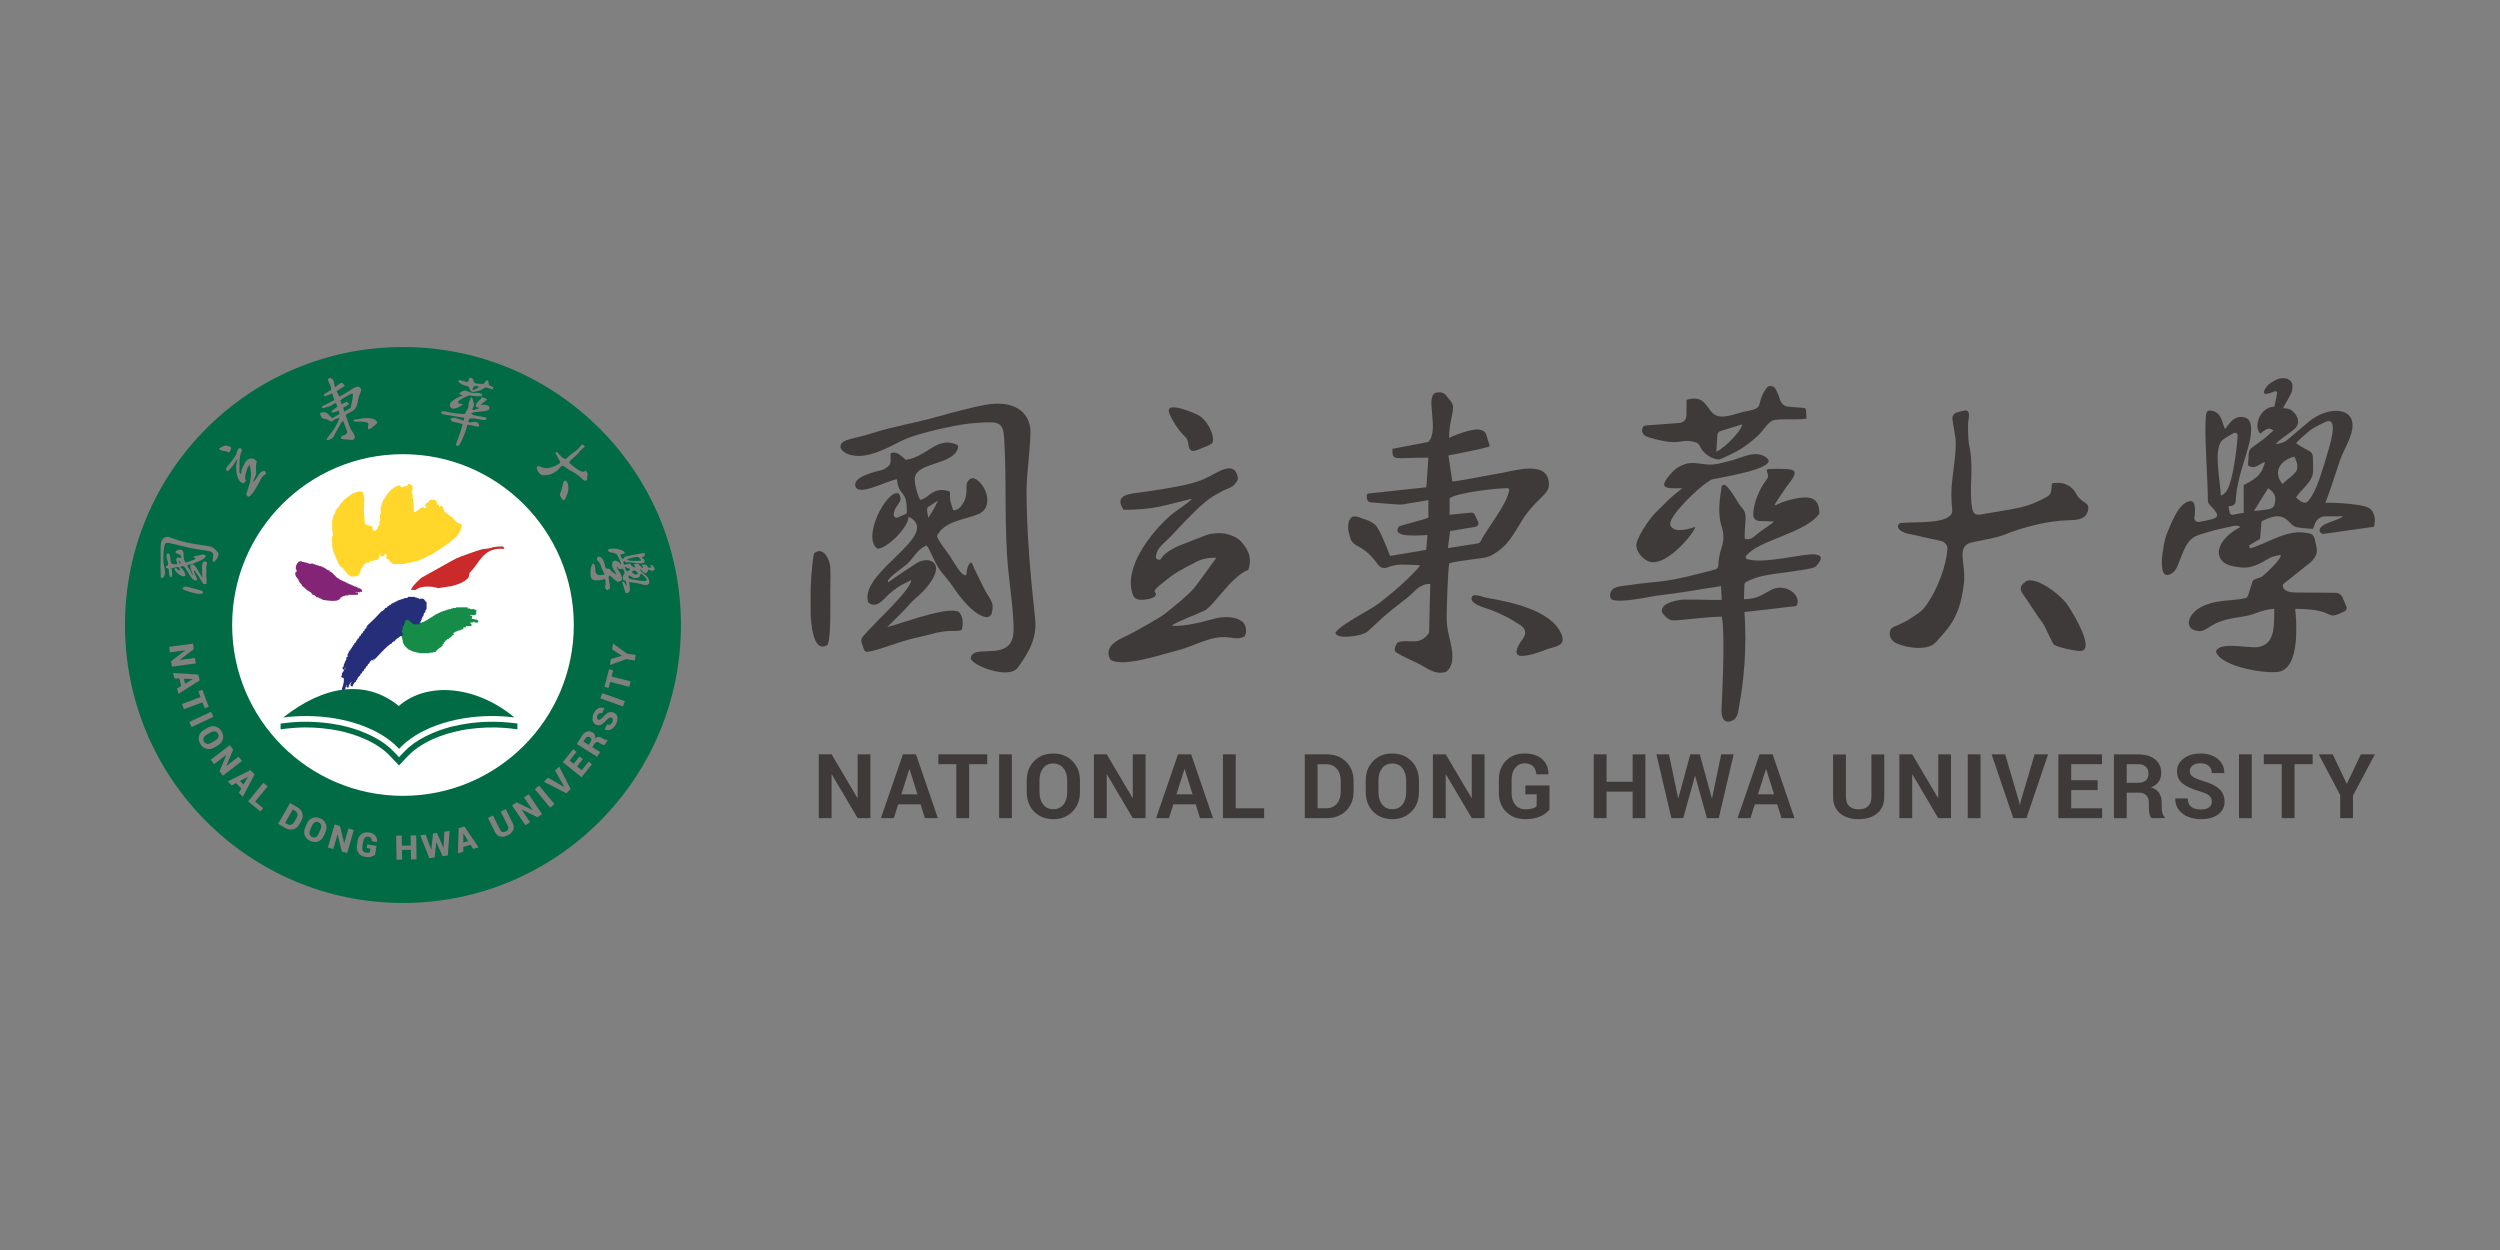<?xml version="1.0" encoding="UTF-8" standalone="no"?>
<!-- Created with Inkscape (http://www.inkscape.org/) -->
<svg xmlns:inkscape="http://www.inkscape.org/namespaces/inkscape" xmlns:sodipodi="http://sodipodi.sourceforge.net/DTD/sodipodi-0.dtd" xmlns="http://www.w3.org/2000/svg" xmlns:svg="http://www.w3.org/2000/svg" version="1.1" id="svg2" width="600" height="300" viewBox="0 0 600 300" sodipodi:docname="org_ndhu_block.svg" inkscape:version="1.3.2 (091e20e, 2023-11-25, custom)" xml:space="preserve">
  <rect x="0" y="0" width="600" height="300" fill="#808080" stroke="none"/>
  <defs id="defs6">
    <clipPath id="clipPath16">
      <path d="M 0,163.701 H 615.701 V 0 H 0 Z" id="path14"></path>
    </clipPath>
    <clipPath id="clipPath16-8">
      <path d="M 0,163.701 H 615.701 V 0 H 0 Z" id="path14-8"></path>
    </clipPath>
  </defs>
  <g id="g8" inkscape:groupmode="layer" inkscape:label="NDHU_Tradition_GraphicSignature_RGB-01" transform="matrix(1.333,0,0,-1.333,0,218.268)">
    <g id="g12" clip-path="url(#clipPath16-8)" transform="matrix(0.677,0,0,0.677,17,-4.289)">
      <g id="g18" transform="translate(33.567,81.895)">
        <path d="M 0,0 C 0,26.535 21.51,48.044 48.043,48.044 74.578,48.044 96.089,26.535 96.089,0 96.089,-26.535 74.578,-48.042 48.043,-48.042 21.51,-48.042 0,-26.535 0,0" style="fill:#ffffff;fill-opacity:1;fill-rule:nonzero;stroke:none" id="path20"></path>
      </g>
      <g id="g22" transform="translate(53.379,32.56)">
        <path d="m 0,0 -0.621,0.356 -2.048,-3.554 0.62,-0.359 c 0.341,-0.195 0.676,-0.234 1.003,-0.113 0.328,0.12 0.604,0.375 0.829,0.763 l 0.578,1.005 c 0.225,0.387 0.306,0.754 0.243,1.094 C 0.542,-0.465 0.341,-0.197 0,0" style="fill:#006b45;fill-opacity:1;fill-rule:evenodd;stroke:none" id="path24"></path>
      </g>
      <g id="g26" transform="translate(38.71,40.507)">
        <path d="M 0,0 0.947,-0.969 2.116,1.106 2.098,1.124 Z" style="fill:#006b45;fill-opacity:1;fill-rule:evenodd;stroke:none" id="path28"></path>
      </g>
      <g id="g30" transform="translate(32.933,52.12)">
        <path d="M 0,0 C 0.136,0.333 0.105,0.667 -0.093,1.004 -0.29,1.34 -0.566,1.529 -0.921,1.571 -1.275,1.614 -1.656,1.515 -2.062,1.277 l -1,-0.59 c -0.409,-0.24 -0.681,-0.527 -0.817,-0.86 -0.135,-0.334 -0.104,-0.669 0.092,-1.004 0.197,-0.335 0.474,-0.522 0.83,-0.564 0.356,-0.041 0.739,0.057 1.147,0.299 l 1.001,0.587 C -0.406,-0.617 -0.136,-0.332 0,0" style="fill:#006b45;fill-opacity:1;fill-rule:evenodd;stroke:none" id="path32"></path>
      </g>
      <g id="g34" transform="translate(59.601,29.524)">
        <path d="m 0,0 c -0.358,0.154 -0.693,0.144 -1.004,-0.034 -0.31,-0.177 -0.558,-0.481 -0.744,-0.913 l -0.456,-1.067 c -0.187,-0.437 -0.236,-0.829 -0.147,-1.177 0.089,-0.351 0.312,-0.601 0.669,-0.754 0.357,-0.153 0.691,-0.141 1.002,0.038 0.312,0.177 0.56,0.483 0.747,0.92 l 0.457,1.065 c 0.185,0.432 0.233,0.82 0.145,1.169 C 0.582,-0.404 0.359,-0.152 0,0" style="fill:#006b45;fill-opacity:1;fill-rule:evenodd;stroke:none" id="path36"></path>
      </g>
      <g id="g38" transform="translate(131.786,52.125)">
        <path d="M 0,0 C -0.222,0.14 -0.442,0.181 -0.661,0.125 -0.879,0.069 -1.065,-0.082 -1.22,-0.33 l -0.514,-0.822 1.407,-0.878 0.515,0.827 C 0.347,-0.949 0.411,-0.721 0.38,-0.515 0.348,-0.31 0.222,-0.138 0,0" style="fill:#006b45;fill-opacity:1;fill-rule:evenodd;stroke:none" id="path40"></path>
      </g>
      <g id="g42" transform="translate(98.109,26.54)">
        <path d="M 0,0 -0.003,-2.38 1.299,-2.004 0.024,0.007 Z" style="fill:#006b45;fill-opacity:1;fill-rule:evenodd;stroke:none" id="path44"></path>
      </g>
      <g id="g46" transform="translate(67.022,141.333)">
        <path d="M 0,0 C 0.109,0.041 0.203,-0.026 0.283,-0.111 0.386,-0.222 0.622,-0.435 0.622,-0.435 0.679,-0.55 0.638,-0.689 0.528,-0.755 l -1.376,-0.809 0.253,-1.046 1.634,0.94 c 0.069,0.039 0.117,0.109 0.123,0.188 0.081,0.928 0.7,2.642 0.525,3.617 C 1.673,2.211 1.594,2.256 1.523,2.226 1.135,2.063 0.512,1.755 -0.081,1.422 -0.78,1.03 -1.437,0.604 -1.617,0.342 l 0.371,-0.966 z" style="fill:#006b45;fill-opacity:1;fill-rule:evenodd;stroke:none" id="path48"></path>
      </g>
      <g id="g50" transform="translate(102.356,145.474)">
        <path d="M 0,0 -0.765,0.01 -1.278,0.017 C -1.391,0.019 -1.493,-0.051 -1.534,-0.157 L -1.873,-1.035 C -0.731,-0.818 -0.037,-0.169 0,0" style="fill:#006b45;fill-opacity:1;fill-rule:evenodd;stroke:none" id="path52"></path>
      </g>
      <g id="g54" transform="translate(23.165,98.389)">
        <path d="M 0,0 C 0,0 -0.347,0.361 -0.371,0.385 L -0.816,0.783 C -0.829,0.733 -0.663,0.336 -0.623,0.181 -0.577,0.001 -0.34,0.022 0,0" style="fill:#006b45;fill-opacity:1;fill-rule:evenodd;stroke:none" id="path56"></path>
      </g>
      <g id="g58" transform="translate(23.775,67.692)">
        <path d="m 0,0 0.336,-1.312 2.049,1.214 -0.006,0.023 z" style="fill:#006b45;fill-opacity:1;fill-rule:evenodd;stroke:none" id="path60"></path>
      </g>
      <g id="g62" transform="translate(142.489,96.865)">
        <path d="m 0,0 -0.388,0.167 -1.049,0.436 c 0,0 0.148,-0.537 0.187,-0.661 0.137,-0.437 0.243,-0.453 0.505,-0.464 C -0.549,-0.531 -0.207,-0.51 0,0" style="fill:#006b45;fill-opacity:1;fill-rule:evenodd;stroke:none" id="path64"></path>
      </g>
      <g id="g66" transform="translate(142.015,99.192)">
        <path d="M 0,0 C 0.612,-0.235 2.437,-0.169 3.202,-0.093 3.324,-0.08 3.385,0.058 3.313,0.157 3.152,0.381 2.883,0.676 2.806,0.739 2.235,1.213 0.261,0.419 -0.384,0.315 -0.319,0.171 -0.182,0.07 0,0" style="fill:#006b45;fill-opacity:1;fill-rule:evenodd;stroke:none" id="path68"></path>
      </g>
      <g id="g70" transform="translate(143.901,94.452)">
        <path d="m 0,0 c -0.197,-0.034 -0.387,0.007 -0.571,0.085 -0.36,0.154 -0.7,0.454 -1.04,0.616 -0.022,0.01 -0.045,0.021 -0.067,0.03 C -1.69,0.715 -1.7,0.7 -1.71,0.684 -2.105,0.083 -1.826,0.006 -1.42,-0.167 -0.881,-0.397 0.148,-0.526 0.8,-0.614 1.638,-0.728 3.284,-0.976 2.96,-0.311 2.927,-0.244 2.492,0.379 2.297,0.552 2.006,0.81 1.637,1.108 1.474,1.202 1.454,1.214 1.437,1.222 1.424,1.227 L 1.408,1.191 C 1.203,0.741 1.228,0.733 1.085,0.354 1.003,0.135 0.741,0.127 0,0" style="fill:#006b45;fill-opacity:1;fill-rule:evenodd;stroke:none" id="path72"></path>
      </g>
      <g id="g74" transform="translate(143.796,95.397)">
        <path d="M 0,0 C 0.127,-0.032 0.266,-0.015 0.444,0.072 0.534,0.117 0.635,0.179 0.75,0.263 0.694,0.395 0.625,0.515 0.545,0.619 0.166,1.118 -0.442,1.256 -0.928,0.683 -0.808,0.596 -0.705,0.511 -0.613,0.431 -0.369,0.22 -0.199,0.05 0,0" style="fill:#006b45;fill-opacity:1;fill-rule:evenodd;stroke:none" id="path76"></path>
      </g>
      <g id="g78" transform="translate(148.316,96.404)">
        <path d="m 0,0 c -0.25,-0.001 -0.935,0.329 -1.103,0.346 0.017,-0.102 0.02,-0.199 0.014,-0.288 -0.02,-0.255 -0.201,-0.442 -0.35,-0.563 -0.162,-0.131 -0.373,-0.172 -0.575,-0.094 -0.051,0.02 -0.103,0.048 -0.152,0.084 -0.081,0.058 -0.222,0.201 -0.382,0.36 -0.216,0.217 -0.464,0.464 -0.633,0.57 -0.018,0.011 -0.035,0.02 -0.05,0.028 l 0.01,-0.035 c 0.095,-0.309 0.204,-0.477 0.361,-0.614 0.115,-0.1 1.065,-0.89 1.318,-1.129 0.863,-0.817 1.056,-1.96 0.447,-2.329 -0.638,-0.388 -1.765,0.151 -2.421,0.266 -0.818,0.143 -1.824,0.273 -2.604,0.445 0.102,-0.603 0.166,-1.213 0.172,-1.848 0.005,-0.554 -0.009,-0.882 -0.507,-1.089 -0.256,-0.106 -0.554,-0.07 -0.592,-0.063 l -0.869,2.793 c -0.041,0.13 0.043,0.277 0.179,0.286 0.398,0.025 0.697,-0.966 1.003,-1.214 l -0.165,1.008 c -0.045,0.267 -0.25,0.479 -0.516,0.532 l -0.311,0.062 c -0.008,0.052 -0.016,0.109 -0.023,0.17 -0.03,0.259 -0.046,0.576 -0.04,0.776 v 0.002 c 0.008,0.219 0.174,0.38 0.303,0.58 0.115,0.177 0.201,0.385 0.127,0.693 -0.044,0.18 -0.142,0.394 -0.322,0.655 -0.031,0.046 -0.064,0.092 -0.101,0.141 L -8.798,0.453 -9.278,1.022 -9.436,0.951 c 0.104,-0.25 0.263,-0.507 0.438,-0.776 0.134,-0.206 0.277,-0.418 0.411,-0.639 0.121,-0.2 0.235,-0.405 0.33,-0.619 0.071,-0.163 0.131,-0.33 0.173,-0.503 0.047,-0.188 0.071,-0.513 0.056,-0.772 -0.008,-0.131 -0.098,-0.235 -0.216,-0.294 -0.161,-0.081 -0.528,-0.214 -0.528,-0.214 -0.178,-0.073 -0.38,-0.073 -0.556,0.005 -0.17,0.076 -0.31,0.17 -0.357,0.217 l -0.012,0.011 c -0.106,0.102 -0.416,0.385 -0.733,0.666 -0.182,0.161 -0.345,0.31 -0.489,0.442 -0.168,0.154 -0.241,0.259 -0.351,0.242 -0.166,-0.042 -0.247,-0.169 -0.277,-0.335 -0.028,-0.153 -0.014,-0.341 0.017,-0.528 0.044,-0.277 0.278,-1.729 0.348,-2.233 0.024,-0.173 -0.055,-0.345 -0.204,-0.438 l -0.494,-0.31 c -0.091,-0.057 -0.212,-0.033 -0.274,0.055 -0.705,0.994 -0.133,0.539 -0.224,2.003 -0.013,0.213 -0.041,0.466 -0.088,0.771 -0.004,0.028 -0.009,0.056 -0.014,0.086 -0.685,-0.184 -2.521,-0.618 -3.37,-0.106 -0.19,0.114 -0.331,0.275 -0.398,0.498 -0.01,0.032 -0.019,0.067 -0.028,0.105 -0.042,0.181 -0.074,0.421 -0.092,0.692 -0.045,0.675 -0.001,1.544 0.193,2.175 0.113,0.37 0.278,0.658 0.506,0.778 0.239,-0.031 0.366,-0.286 0.441,-0.624 0.135,-0.61 0.098,-1.492 0.24,-1.814 0.045,-0.103 0.096,-0.191 0.151,-0.266 0.408,-0.549 1.302,-0.376 2.168,-0.235 -0.047,0.188 -0.109,0.366 -0.181,0.536 -0.208,0.493 -0.367,0.557 -0.625,1.388 -0.52,1.678 -1.035,1.584 -1.166,2.12 -0.143,1.014 0.932,0.909 1.494,0.013 0.284,-0.452 0.411,-0.89 0.523,-1.318 0.085,-0.331 0.161,-0.656 0.291,-0.979 0.03,-0.075 0.1,-0.128 0.18,-0.139 L -11.26,0.48 c 0.242,-0.215 0.145,-0.379 0.445,-0.6 0.091,-0.067 1.031,-0.846 1.293,-0.759 -0.034,0.071 -0.064,0.158 -0.098,0.247 -0.04,0.106 -0.085,0.215 -0.149,0.308 -0.196,0.285 -0.798,0.83 -0.842,1.577 -0.021,0.355 -0.008,0.618 0.035,0.81 0.123,0.548 0.681,0.907 1.495,0.38 0.454,-0.294 0.764,-0.74 0.764,-0.74 l 0.056,0.067 c 0.014,0.242 -0.052,0.329 -0.169,0.642 -0.245,0.649 -0.677,1.568 -0.832,1.78 -0.513,0.697 -1.883,0.565 -2.263,0.923 -1.004,0.946 1.803,0.822 2.107,0.735 C -8.965,5.721 -7.536,5.519 -7.294,4.832 -7.141,4.401 -8.168,4.414 -8.168,4.414 H -8.174 C -8.34,4.421 -8.454,4.248 -8.397,4.092 -8.33,3.912 -8.208,3.587 -8.11,3.368 c 0.074,-0.167 0.213,-0.317 0.354,-0.202 0.398,0.323 0.41,0.592 0.678,0.632 0.987,0.151 4.079,0.918 4.955,0.901 0.108,-0.002 0.2,-0.084 0.207,-0.191 C -1.868,3.844 -2.415,3.759 -2.841,3.482 -2.792,3.452 -2.555,3.327 -2.513,3.305 -2.187,3.128 -1.976,2.909 -1.984,2.504 -1.989,2.287 -2.141,2.132 -2.299,2.068 -3.298,1.664 -5.118,2.417 -6.885,2.197 -7.001,2.183 -7.112,2.245 -7.154,2.353 L -7.241,2.569 -7.574,2.44 C -7.658,2.408 -7.7,2.314 -7.67,2.229 l 0.216,-0.602 1.581,0.27 C -5.469,1.344 -5.178,0.989 -4.513,0.905 -4.459,0.898 -4.405,0.893 -4.35,0.889 -4.356,0.902 -4.363,0.915 -4.37,0.928 -4.534,1.233 -4.91,1.392 -4.699,1.832 L -4,1.896 c 0.131,0.012 0.26,-0.034 0.352,-0.126 l 0.625,-0.623 0.554,-0.453 c 0.086,0.175 0.135,0.322 -0.137,0.572 l -0.17,0.154 c 0.27,0.356 0.945,0.327 1.356,-0.012 0.162,-0.134 0.284,-0.317 0.322,-0.544 l 0.519,-0.026 0.281,-0.006 c 0.076,-0.001 0.125,0.081 0.086,0.147 -0.114,0.194 -0.299,0.51 -0.213,0.591 0.029,0.027 0.076,0.038 0.148,0.024 0.06,-0.012 0.136,-0.04 0.234,-0.09 C 0.188,1.387 0.323,1.194 0.461,1.007 0.676,0.716 0.639,0.408 0.599,0.314 0.509,0.105 0.406,0.001 0,0 m -4.593,-23.833 -2.298,0.32 -4.319,-1.551 0.22,1.589 2.936,0.871 0.003,0.024 -2.587,1.644 0.223,1.598 3.8,-2.722 2.226,-0.309 z m -1.484,-7.032 -5.077,1.317 -0.419,-1.619 -1.105,0.287 1.217,4.691 1.104,-0.287 -0.423,-1.633 5.076,-1.317 z m -1.672,-5.218 -6.014,2.145 0.497,1.396 6.015,-2.144 z m -1.805,-4.592 c -0.208,-0.448 -0.468,-0.82 -0.78,-1.116 -0.312,-0.294 -0.668,-0.484 -1.066,-0.565 -0.398,-0.081 -0.797,-0.023 -1.196,0.174 l -0.02,0.015 0.612,1.311 c 0.327,-0.152 0.604,-0.174 0.831,-0.068 0.227,0.108 0.429,0.349 0.603,0.722 l 0.005,-0.003 c 0.127,0.275 0.17,0.507 0.127,0.696 -0.043,0.188 -0.161,0.327 -0.356,0.418 -0.194,0.091 -0.377,0.098 -0.548,0.022 -0.17,-0.077 -0.404,-0.266 -0.707,-0.566 -0.61,-0.67 -1.124,-1.106 -1.543,-1.309 -0.418,-0.202 -0.869,-0.191 -1.351,0.033 -0.481,0.225 -0.774,0.615 -0.88,1.169 -0.105,0.555 -0.005,1.159 0.299,1.811 0.304,0.652 0.716,1.104 1.235,1.357 0.519,0.252 1.035,0.25 1.546,-0.007 l 0.023,-0.02 -0.608,-1.303 c -0.238,0.112 -0.465,0.121 -0.68,0.029 -0.215,-0.092 -0.385,-0.272 -0.512,-0.542 -0.125,-0.268 -0.165,-0.509 -0.12,-0.721 0.045,-0.21 0.153,-0.356 0.324,-0.435 0.171,-0.08 0.342,-0.07 0.514,0.029 0.171,0.1 0.44,0.333 0.805,0.701 0.525,0.593 1.006,0.983 1.443,1.166 0.436,0.184 0.904,0.16 1.402,-0.073 0.497,-0.231 0.799,-0.612 0.904,-1.139 0.105,-0.528 0.003,-1.124 -0.306,-1.786 m -3.067,-5.621 c -0.227,-0.081 -0.595,0.037 -1.102,0.353 l -0.331,0.207 c -0.259,0.161 -0.498,0.216 -0.719,0.164 -0.22,-0.053 -0.413,-0.211 -0.577,-0.476 l -0.548,-0.86 2.077,-1.294 -0.787,-1.261 -5.419,3.378 1.3,2.085 c 0.393,0.631 0.849,1.039 1.367,1.225 0.517,0.184 1.028,0.119 1.533,-0.196 0.554,-0.345 0.776,-0.89 0.67,-1.634 0.295,0.267 0.598,0.408 0.906,0.422 0.308,0.015 0.632,-0.084 0.97,-0.295 l 0.339,-0.212 c 0.172,-0.106 0.357,-0.189 0.558,-0.249 0.2,-0.061 0.366,-0.064 0.498,-0.012 l 0.074,-0.048 z m -6.143,-8.606 -4.991,3.984 2.773,3.474 0.891,-0.712 -1.845,-2.311 1.071,-0.855 1.563,1.957 0.891,-0.711 -1.563,-1.958 1.246,-0.995 1.839,2.306 0.892,-0.713 z m -4.049,-4.276 -5.968,3.069 1.1,1.094 4.165,-2.414 0.196,-0.134 0.021,0.02 -0.12,0.183 -2.398,4.202 1.098,1.095 3.042,-5.983 z m -4.31,-3.814 -4.067,4.922 1.142,0.944 4.068,-4.923 z m -3.378,-2.55 -4.213,2.07 -0.015,-0.021 2.267,-3.369 -1.234,-0.83 -3.564,5.298 1.233,0.83 4.21,-2.073 0.018,0.024 -2.266,3.369 1.226,0.825 3.564,-5.298 z m -6.449,-3.409 c -0.245,-0.575 -0.728,-1.042 -1.447,-1.401 -0.72,-0.36 -1.384,-0.465 -1.992,-0.315 -0.608,0.148 -1.073,0.543 -1.395,1.19 l -1.868,3.742 1.33,0.664 1.868,-3.742 c 0.173,-0.346 0.392,-0.562 0.656,-0.643 0.264,-0.083 0.563,-0.039 0.898,0.126 0.68,0.341 0.849,0.856 0.504,1.545 l -1.868,3.742 1.33,0.664 1.868,-3.741 c 0.323,-0.647 0.362,-1.257 0.116,-1.831 m -10.631,-5.015 -0.697,1.092 -1.934,-0.558 -10e-4,-1.294 -1.434,-0.414 0.209,6.707 1.532,0.443 3.757,-5.562 z m -6.746,-1.741 -1.384,-0.21 -1.654,3.732 -0.029,-0.005 -0.457,-4.053 -1.378,-0.212 -2.418,6.092 1.421,0.217 1.461,-4.013 0.029,0.004 0.481,4.309 1.018,0.156 1.753,-3.968 0.026,0.004 0.197,4.265 1.416,0.216 z m -9.793,-1.063 -0.037,2.568 -2.365,-0.035 0.038,-2.568 -1.487,-0.021 -0.093,6.384 1.487,0.022 0.039,-2.676 2.363,0.034 -0.038,2.677 1.477,0.021 0.093,-6.386 z m -9.035,4.671 -0.01,-0.028 -1.375,0.224 c 0.007,0.35 -0.06,0.621 -0.202,0.81 -0.143,0.189 -0.383,0.312 -0.721,0.366 -0.338,0.056 -0.633,-0.034 -0.883,-0.268 -0.251,-0.234 -0.411,-0.566 -0.481,-0.996 l -0.216,-1.328 c -0.072,-0.446 -0.028,-0.817 0.135,-1.113 0.162,-0.296 0.428,-0.475 0.797,-0.535 0.469,-0.076 0.813,-0.05 1.035,0.079 l 0.162,0.995 -0.996,0.163 0.157,0.967 2.464,-0.402 -0.385,-2.366 c -0.287,-0.244 -0.651,-0.421 -1.094,-0.533 -0.444,-0.113 -0.952,-0.122 -1.526,-0.029 -0.783,0.127 -1.378,0.469 -1.786,1.027 -0.408,0.557 -0.55,1.218 -0.425,1.984 l 0.214,1.32 c 0.125,0.762 0.462,1.345 1.013,1.749 0.551,0.402 1.212,0.541 1.984,0.416 0.771,-0.126 1.333,-0.404 1.687,-0.834 0.353,-0.429 0.503,-0.986 0.452,-1.668 m -7.946,-2.976 -1.418,0.41 -1.116,4.561 -0.026,-0.003 -1.129,-3.9 -1.428,0.414 1.776,6.134 1.428,-0.415 1.11,-4.558 0.031,0.001 1.13,3.9 1.418,-0.411 z m -5.737,5.684 -0.452,-1.057 c -0.313,-0.729 -0.798,-1.228 -1.456,-1.497 -0.658,-0.271 -1.358,-0.247 -2.099,0.07 -0.74,0.318 -1.243,0.809 -1.506,1.473 -0.263,0.664 -0.239,1.36 0.073,2.09 l 0.453,1.058 c 0.205,0.478 0.492,0.861 0.861,1.15 0.37,0.289 0.791,0.459 1.263,0.509 0.473,0.05 0.952,-0.029 1.439,-0.238 0.738,-0.315 1.237,-0.805 1.5,-1.469 0.262,-0.663 0.237,-1.36 -0.076,-2.089 m -6.455,2.896 -0.574,-0.997 c -0.381,-0.662 -0.912,-1.081 -1.592,-1.256 -0.68,-0.173 -1.349,-0.071 -2.008,0.308 l -1.998,1.151 3.187,5.534 1.998,-1.152 c 0.659,-0.38 1.084,-0.906 1.274,-1.583 0.19,-0.676 0.094,-1.344 -0.287,-2.005 m -10.155,3.368 -0.726,-0.879 -3.266,2.698 4.066,4.923 1.147,-0.948 -3.341,-4.043 z m -6.433,4.101 0.634,1.13 -1.407,1.439 -1.142,-0.61 -1.042,1.066 6.008,2.989 1.114,-1.14 -3.122,-5.941 z m -5.155,5.71 1.803,4.334 -0.022,0.014 -3.221,-2.472 -0.906,1.179 5.065,3.888 0.906,-1.179 -1.807,-4.33 0.025,-0.018 3.222,2.472 0.899,-1.17 -5.066,-3.89 z m -3.469,5.973 c -0.69,0.174 -1.239,0.607 -1.647,1.301 -0.409,0.696 -0.523,1.389 -0.341,2.08 0.182,0.691 0.615,1.239 1.298,1.639 l 0.993,0.583 c 0.447,0.264 0.906,0.403 1.375,0.417 0.468,0.013 0.908,-0.1 1.318,-0.339 0.411,-0.24 0.75,-0.588 1.019,-1.045 0.406,-0.691 0.518,-1.383 0.336,-2.072 -0.183,-0.69 -0.616,-1.236 -1.3,-1.638 L -116.445,-47 c -0.683,-0.402 -1.371,-0.515 -2.06,-0.343 m -4.566,7.132 5.78,2.713 0.63,-1.341 -5.781,-2.713 z m -1.942,4.789 4.917,1.825 -0.583,1.569 1.07,0.396 1.686,-4.542 -1.069,-0.397 -0.587,1.581 -4.917,-1.826 z m -1.33,4.136 1.113,0.662 -0.499,1.952 -1.294,0.041 -0.369,1.445 6.697,-0.414 0.395,-1.545 -5.674,-3.585 z m -1.566,7.25 3.719,2.864 -0.012,0.023 -4.024,-0.545 -0.2,1.474 6.328,0.855 0.2,-1.472 -3.72,-2.86 0.013,-0.027 4.024,0.543 0.198,-1.463 -6.328,-0.856 z m 6.525,18.017 -1.53,0.389 c -1.013,0.305 -1.858,0.64 -1.881,0.692 -0.25,0.583 0.444,0.737 0.846,0.721 0.331,-0.014 1.211,-0.285 1.586,-0.38 0.411,-0.105 2.853,-0.663 2.927,-0.941 0.189,-0.704 -0.783,-0.711 -1.948,-0.481 m -7.24,6.489 c -0.048,0.101 -0.139,0.177 -0.248,0.203 l -0.391,0.096 c -0.035,0.008 -0.063,0.039 -0.063,0.074 -0.008,0.36 0.334,0.511 0.593,0.704 0.065,0.554 -0.111,1.032 -0.254,1.48 -0.175,0.55 -0.3,1.055 0.13,1.602 0.043,0.053 0.119,0.067 0.18,0.035 0.569,-0.295 0.528,-1.157 0.6,-1.868 0.05,-0.497 0.155,-0.921 0.563,-1.026 0.304,-0.078 1.005,-0.072 1.232,0.012 0.033,0.203 -0.064,0.387 -0.152,0.596 -0.122,0.291 -0.226,0.629 0.07,1.128 0.023,0.039 0.068,0.062 0.113,0.059 0,0 0.302,-0.131 0.667,-0.099 l 0.36,0.024 c 0.006,0 0.011,0.005 0.011,0.011 0.019,0.182 0.034,0.31 -0.16,0.533 -0.117,0.135 -0.197,0.227 -0.367,0.321 -0.516,0.286 -0.747,0.139 -0.949,0.433 -0.066,0.097 -0.091,0.257 -0.01,0.359 0.464,0.585 1.926,0.7 2.058,-0.308 0.113,-0.863 -0.088,-2.013 0.617,-2.617 0.224,-0.069 1.091,0.352 1.345,0.432 0.808,0.257 1.116,0.346 1.278,0.558 0.03,0.04 0.008,0.098 -0.04,0.112 -0.478,0.145 -0.707,0.442 -0.508,0.469 0.407,0.054 1.037,0.207 1.327,0.26 0.992,0.183 1.065,0.484 1.735,0.138 0.131,-0.068 0.199,-0.235 0.147,-0.372 -0.261,-0.687 -1.601,-1.233 -2.168,-1.43 -0.221,-0.077 -0.297,-0.117 -0.612,-0.257 -0.261,-0.117 -0.384,-0.193 -0.71,-0.305 -0.236,-0.081 -0.748,-0.164 -1.09,-0.242 -0.144,-0.033 -0.258,-0.064 -0.308,-0.095 0.108,-0.602 0.447,-0.814 0.757,-1.334 0.094,-0.157 0.48,-1.249 0.692,-1.345 0,0 0.097,-0.054 0.056,0.048 -0.129,0.316 -0.532,1.46 -0.649,1.823 -0.085,0.265 -0.067,0.551 0.036,0.754 0.171,0.334 0.574,0.443 1.137,-0.142 0.063,-0.065 0.119,-0.129 0.17,-0.19 0.483,-0.582 0.583,-1.001 0.862,-1.405 0.398,-0.575 0.625,-1.022 0.971,-1.59 0.007,0.454 -0.103,1.57 -0.107,2.556 -0.004,0.747 0.054,1.421 0.269,1.674 0.27,0.203 0.758,0.101 1.049,-0.074 0.101,-0.197 -0.153,-0.586 -0.184,-1.373 -0.004,-0.098 -0.005,-1.037 -0.01,-1.144 -0.055,-1.258 0.177,-2.397 0.092,-3.104 -0.01,-0.085 -0.078,-0.15 -0.163,-0.158 l -0.423,-0.038 c -0.135,-0.012 -0.265,0.048 -0.343,0.158 -0.596,0.83 -1.917,3.373 -2.489,3.53 0.116,-0.318 0.063,-0.63 0.466,-1.423 0.196,-0.385 0.663,-0.895 0.241,-1.277 -0.032,-0.028 -0.074,-0.044 -0.116,-0.044 -1.824,-0.005 -2.691,5.197 -4.183,3.498 0.598,-0.166 1.487,-1.649 1.356,-2.211 -0.88,-0.745 -3.254,1.435 -2.797,1.991 0.59,0.205 0.558,-0.441 1.131,-0.592 0.114,-0.03 0.218,0.073 0.2,0.189 l -0.087,0.536 -0.083,0.052 c -1.316,0.365 -0.945,-0.25 -1.987,-0.081 -0.084,-0.519 0.464,-2.533 -0.26,-2.436 -0.387,0.052 -0.442,0.74 -0.468,1.069 -0.045,0.583 0.076,0.619 -0.132,1.063 m -1.244,1.135 c 0.203,-0.927 0.556,-2.208 0.07,-3.094 -0.302,-0.551 -0.871,-0.686 -0.893,0.09 -0.017,0.584 0.014,0.967 -0.028,1.607 -0.064,0.99 0.033,2.241 0.019,3.282 -0.014,1.014 -0.06,2.441 0.024,3.432 0.093,1.097 0.658,2.224 1.947,2.074 0.556,-0.065 2.607,-0.892 3.465,-1.106 2.468,-0.613 4.805,-0.988 7.316,-1.345 1.106,-0.158 1.811,-0.843 2.497,-1.671 0.583,-0.703 -0.846,-2.648 -1.21,-2.508 -0.832,0.321 0.87,2.208 -0.829,2.767 -0.738,0.242 -2.705,0.465 -3.576,0.596 -2.451,0.369 -4.97,1.184 -7.486,1.659 -0.821,0.155 -0.982,-0.041 -1.151,-0.845 -0.128,-0.608 -0.202,-1.136 -0.242,-1.755 -0.052,-0.802 -0.088,-2.428 0.077,-3.183 m 16.15,31.633 c 0.632,0.198 1.635,-0.198 1.769,-0.595 0.038,-0.11 -0.279,-0.747 -0.352,-0.905 -0.184,-0.4 -0.411,-0.296 -0.618,-0.107 -0.125,0.115 -0.288,0.185 -0.458,0.183 -0.477,-0.006 -1.191,0.169 -1.576,0.354 -0.791,0.38 1.147,1.042 1.235,1.07 m 4.445,-0.778 c 0.073,-0.052 0.119,-0.134 0.132,-0.222 l 0.018,-0.118 c 0.049,-0.329 -0.164,-0.598 -0.261,-0.916 -0.118,-0.384 -0.21,-0.587 -0.271,-1.094 -0.062,-0.503 -0.065,-0.924 -0.079,-1.469 -0.014,-0.497 0.017,-0.971 -0.005,-1.471 -0.032,-0.721 -0.084,-0.94 0.174,-1.313 0.076,-0.11 0.255,-0.085 0.309,0.036 0.025,0.056 -0.012,0.076 -0.023,0.213 -0.026,0.328 0.143,0.892 0.31,1.217 0.144,0.281 0.687,1.495 0.786,1.625 0.16,0.211 0.404,0.509 0.707,0.671 0.422,0.227 0.662,0.279 0.946,0.254 0.762,-0.067 1.133,-0.343 1.399,-0.906 -0.462,-0.869 -0.019,-2.918 -0.223,-3.461 -0.129,-0.342 -0.758,-1.633 -0.782,-1.948 0.617,0.515 1.186,1.457 1.516,1.997 0.435,0.714 1.186,1.179 1.612,0.922 0.17,-0.102 0.29,-0.199 0.369,-0.453 -0.221,-0.667 -0.786,-0.456 -1.45,-1.674 -0.289,-0.531 -0.472,-1.056 -0.856,-1.657 -0.486,-0.761 -1.577,-2.855 -2.429,-3.008 -1.001,0.343 -0.262,1.533 -0.115,2.063 0.091,0.33 0.546,1.641 0.607,2.155 0.097,0.833 0.211,1.375 0.19,2.166 -0.003,0.134 -0.267,2.136 -0.27,2.144 -0.269,-0.254 -0.55,-0.557 -0.703,-1.031 -0.003,-0.01 -0.292,-0.842 -0.362,-1.099 -0.114,-0.421 -0.129,-0.609 -0.18,-0.941 -0.194,-1.27 0.104,-0.593 0.189,-0.97 0.038,-0.165 -0.218,-0.524 -0.403,-0.707 -0.157,-0.154 -0.36,-0.25 -0.559,-0.156 -1.509,0.71 -1.739,3.352 -1.607,4.83 0.037,0.413 0.277,1.303 0.245,1.589 -0.88,-1.34 -1.129,-1.956 -2.443,-3.198 -1.071,0.242 -0.323,0.976 0.088,1.493 1.987,2.496 2.027,2.815 2.337,3.748 0.194,0.583 0.47,1.129 1.087,0.689 m 43.011,-1.45 c 25.091,0 45.432,-20.341 45.432,-45.432 0,-25.092 -20.341,-45.432 -45.432,-45.432 -25.091,0 -45.432,20.34 -45.432,45.432 0,25.091 20.341,45.432 45.432,45.432 m -21.925,10.97 c 0.137,0.186 0.636,0.148 0.636,0.148 0,0 0.681,0.084 1.026,-0.154 0.265,-0.183 0.503,-0.426 0.554,-0.478 0.359,-0.367 0.622,-0.642 0.879,-0.932 l 1.975,1.164 -0.258,0.894 c -0.365,-0.14 -2.069,-1.031 -1.864,-0.16 0.026,0.109 1.29,0.941 1.525,1.203 l -0.393,1.022 c -0.054,-0.056 -1.185,-0.688 -1.345,-0.803 -0.138,-0.099 -0.625,-0.238 -1.608,-0.519 -0.463,-0.133 -0.56,-0.245 -0.748,0.181 -0.03,0.068 -0.002,0.149 0.064,0.183 l 3.23,1.658 -0.545,1.776 c -2.086,-0.802 -2.012,-1.032 -2.302,-0.295 l 1.944,1.212 c 0.433,0.973 -1.405,2.727 -0.567,3.103 0.33,0.148 0.467,0.065 0.604,-0.01 0.122,-0.067 0.158,-0.108 0.291,-0.173 0.135,-0.066 0.181,-0.121 0.233,-0.174 0.281,-0.29 0.176,-1.048 0.56,-2.045 0.628,0.657 1.3,1.098 1.543,1.153 0.065,0.014 0.121,0.021 0.17,0.027 0.149,0.018 0.297,-0.042 0.389,-0.16 l 0.461,-0.589 c -0.019,-0.048 -0.259,-0.22 -0.577,-0.431 -0.592,-0.394 -1.45,-0.924 -1.63,-1.041 l 0.818,-1.438 c 0.474,0.258 0.957,0.554 1.438,0.852 0.406,0.251 0.81,0.504 1.207,0.738 0.703,0.414 2.243,1.653 2.911,0.692 0.611,-0.879 -0.36,-1.169 -0.684,-3.377 -0.042,-0.282 -0.173,-0.897 -0.293,-1.247 -0.118,-0.342 -0.464,-0.987 -0.857,-1.29 -0.249,-0.192 -1.719,-0.898 -2.068,-1.209 0.013,-0.26 0.991,-3.105 1.165,-3.47 0.297,-0.625 0.541,-0.868 0.884,-1.442 0.392,-0.655 0.417,-1.144 0.207,-1.489 -0.55,-0.457 -1.184,-0.211 -1.793,-0.153 -0.345,0.033 -1.09,0.069 -1.531,0.15 -0.119,0.023 -0.205,0.127 -0.208,0.248 l -0.004,0.188 c -0.002,0.107 0.05,0.21 0.139,0.27 0.568,0.383 1.253,0.214 1.504,1.121 0.012,0.045 0.01,0.094 -0.006,0.137 l -1.006,2.811 c -0.64,-0.246 -0.692,-0.731 -1.035,-1.325 -0.275,-0.477 -0.568,-0.931 -0.832,-1.415 -0.272,-0.499 -0.48,-0.982 -0.732,-1.459 -0.167,-0.316 -0.997,-0.787 -1.487,-0.886 -0.115,-0.024 -0.379,0.02 -0.35,0.133 0.174,0.669 1.544,2.092 1.914,2.726 0.457,0.785 0.702,1.183 1.077,1.992 0.212,0.457 0.351,0.749 0.437,1.082 -0.097,0.006 -0.888,-0.285 -1.118,-0.37 -0.144,-0.054 -0.505,-0.245 -0.741,-0.474 -0.156,-0.152 -0.394,-0.182 -0.581,-0.071 -0.319,0.189 -0.737,0.492 -1.397,0.609 -0.369,0.066 -0.651,0.043 -0.864,0.364 -0.096,0.144 -0.365,0.403 -0.435,0.832 -0.022,0.137 0.007,0.319 0.074,0.41 m 14.846,-2.128 c 0.596,-0.614 -0.098,-0.858 -0.522,-1.242 -0.473,-0.43 -0.898,-0.771 -1.315,-0.934 -0.497,-0.195 -0.466,0.461 -0.311,0.976 0.086,0.289 0.108,0.683 -0.504,0.811 -0.791,0.165 -1.316,0.2 -1.931,0.21 -0.341,0.005 -1.28,-0.133 -1.442,0.208 -0.195,0.41 0.561,0.352 0.856,0.409 1.586,0.311 4.056,0.709 5.169,-0.438 m 18.439,2.491 c 0.555,-0.108 1.103,-0.21 1.653,-0.325 1.083,-0.226 2.224,-0.267 3.307,-0.33 0.104,-0.006 0.196,0.058 0.232,0.156 0.13,0.351 0.301,0.673 0.52,0.95 0.23,0.293 0.35,0.646 0.34,1.018 -0.021,0.784 0.327,1.528 0.689,2.233 0.045,0.089 0.172,0.108 0.231,0.028 0.253,-0.344 0.339,-1.159 0.521,-1.552 0.202,-0.434 -0.154,-0.844 -0.389,-1.631 -0.013,-0.042 0.009,-0.09 0.051,-0.104 0.349,-0.124 0.469,0.018 0.894,0.164 0.181,0.063 0.807,0.23 0.923,0.314 l -0.789,0.281 c -0.174,0.062 -0.275,0.25 -0.22,0.427 0.194,0.619 0.82,1.35 1.344,1.685 0.09,0.058 0.15,0.154 0.156,0.261 0.016,0.321 -0.073,0.352 0.527,0.158 0.994,-0.323 1.382,-0.422 0.324,-1.109 -0.095,-0.062 -1.005,-0.787 -1.007,-0.807 l 0.043,-0.058 c 0.358,0.108 1.28,0.064 1.729,-0.082 0.577,-0.187 0.665,-0.573 0.489,-1.116 -1.031,-0.831 -3.843,-0.368 -4.713,-1.032 -0.06,-0.045 -0.057,-0.132 0.004,-0.176 0.81,-0.579 3.102,-0.664 3.725,-0.916 0.611,-0.247 0.113,-0.535 -0.118,-0.676 -0.166,-0.1 -1.081,0.097 -1.602,0.174 -0.703,0.105 -1.643,0.367 -2.461,0.189 -0.064,-0.014 -0.116,-0.063 -0.138,-0.124 l -0.271,-0.765 c 1.06,-0.343 1.505,0.206 2.155,-0.005 0.62,-0.201 0.972,-0.903 0.57,-1.278 l -2.921,0.58 c -0.504,-2.078 -1.317,-3.862 -1.836,-4.821 -0.263,-0.488 -0.372,-0.929 -0.93,-0.833 -0.12,0.02 -0.218,0.112 -0.24,0.232 -0.033,0.186 -0.011,0.305 0.069,0.554 0,0 1.523,3.974 1.632,5.009 -0.597,0.195 -1.668,0.405 -2.369,0.558 -0.042,0.009 -0.39,0.084 -0.496,0.186 -0.156,0.149 -0.199,0.277 -0.267,0.428 -0.106,0.237 0.142,0.391 0.142,0.391 0.26,0.192 0.995,0.103 1.281,0.011 0.891,-0.276 1.613,-0.563 1.997,-0.66 l 0.199,0.753 c -1.165,0.196 -2.336,0.342 -3.415,0.563 -0.535,0.11 -2.164,0.228 -2.68,0.578 -0.073,0.049 -0.109,0.141 -0.088,0.227 0.14,0.574 0.754,0.38 1.203,0.292 m 2.668,3.433 c 0.786,0.401 1.151,0.617 1.922,0.879 -0.846,0.274 -1.435,0.379 -0.287,1.036 0.13,0.075 0.367,0.205 0.81,0.224 0.659,0.028 1.064,-0.475 1.798,-0.55 0.246,-0.026 0.714,-0.064 0.968,-0.066 0.61,-0.006 1.394,0.133 1.807,-0.46 0.575,-0.825 -2.988,-0.241 -3.308,-0.222 -0.38,0.022 -2.469,-0.915 -2.987,-1.54 -0.224,-0.271 0.018,-0.519 0.235,-0.606 0.392,-0.16 0.997,-0.13 0.997,-0.13 -0.09,-0.261 -2.384,-1.781 -3.173,-1.017 -0.138,0.133 -0.435,0.513 -0.358,0.984 0.067,0.407 1.19,1.272 1.576,1.468 m 0.952,4.923 c 0.018,0.005 0.037,0.003 0.055,-10e-4 l 1.904,-0.458 c 0.214,-0.052 0.432,0.07 0.502,0.279 l 0.283,0.85 c 1.07,-0.028 0.91,-0.753 1.21,-1.222 0.167,-0.261 0.483,-0.348 0.825,-0.382 0.324,-0.031 0.672,-0.015 0.939,-0.05 1.169,-0.156 0.642,0.156 1.466,0.829 0.069,0.056 0.131,0.095 0.185,0.118 0.034,0.015 0.071,0.015 0.106,0.004 l 0.086,-0.028 c 0.065,-0.021 0.122,-0.067 0.149,-0.13 0.083,-0.2 0.093,-0.525 0.093,-0.784 -10e-4,-0.223 0.134,-0.424 0.341,-0.508 l 0.803,-0.327 c 0.062,-0.025 0.096,-0.093 0.08,-0.158 l -0.119,-0.465 c -0.313,0.004 -1.272,0.402 -1.731,0.478 -0.375,0.063 -0.811,-0.377 -1.169,-0.543 -0.775,-0.36 -1.246,-0.476 -1.92,-0.566 -0.155,-0.021 -0.321,-0.04 -0.504,-0.061 -0.094,-0.01 -0.191,0.012 -0.27,0.065 -0.123,0.082 -0.211,0.118 -0.377,0.333 -0.442,0.571 -0.136,0.752 -0.485,0.967 -0.562,0.366 -0.679,0.16 -1.385,0.455 -0.252,0.106 -1.037,0.565 -1.201,0.757 -0.151,0.178 -0.085,0.496 0.134,0.548 m 28.94,-29.54 c -0.117,-0.451 -0.797,-2.824 -1.423,-2.327 -0.184,0.147 -0.831,1.251 -0.799,1.445 0.03,0.186 0.438,1.033 0.502,1.366 0.086,0.444 0.21,0.934 0.331,1.373 0.16,0.585 0.083,1.051 0.76,0.915 0.634,-0.128 0.831,-1.999 0.629,-2.772 m -8.008,6.673 c 0.174,0.078 0.327,-0.03 0.494,-0.098 0.262,-0.108 0.418,-0.2 0.775,-0.289 0.657,-0.166 0.789,-0.243 1.401,-0.149 0.982,0.151 2.207,0.613 3.042,1.242 0.179,0.135 0.231,0.383 0.126,0.582 -0.197,0.376 -0.528,0.906 -0.643,1.136 -0.169,0.341 -0.575,0.816 -0.491,1.195 0.034,0.153 0.222,0.215 0.339,0.111 0.578,-0.508 1.798,-2.118 2.462,-1.769 0.282,0.258 0.261,0.292 0.722,0.723 0.702,0.657 2.029,1.385 2.578,2.024 0.188,0.218 0.532,0.684 0.705,0.88 0.118,0.136 0.324,0.153 0.473,0.051 0,0 0.346,-0.213 0.404,-0.277 0.19,-0.21 -0.183,-0.436 -0.313,-0.515 -0.198,-0.119 -0.858,-0.752 -1.029,-0.995 -0.807,-1.146 -1.914,-1.693 -2.608,-2.613 -0.266,-0.353 -0.023,-0.524 0.163,-0.665 1.719,-1.312 1.901,-1.613 3.274,-2.09 0.145,-0.05 0.306,-0.018 0.429,0.073 l 0.271,0.2 c 0.036,0.027 0.086,0.027 0.121,-10e-4 0.06,-0.05 0.144,-0.138 0.233,-0.239 0.3,-0.342 0.347,-0.821 0.176,-1.243 -0.047,-0.115 -0.062,-0.299 -0.005,-0.713 0.016,-0.117 -0.031,-0.239 -0.129,-0.305 -0.495,-0.336 -0.821,-0.085 -1.293,0.412 -0.767,0.81 -2.021,1.653 -3.18,2.213 -0.382,0.184 -0.969,0.654 -1.483,1.028 -0.847,0.618 -1.143,-0.547 -2.115,-1.235 -1.064,-0.754 -1.582,-0.85 -1.688,-0.89 -0.533,-0.205 -1.355,-0.191 -1.467,-0.191 -0.43,-0.003 -0.76,-0.106 -1.262,0.385 -0.439,0.428 -0.718,1.009 -0.797,1.304 -0.078,0.292 0.039,0.594 0.315,0.718 m -35.912,31.674 c -40.829,0 -73.928,-33.099 -73.928,-73.928 0,-40.83 33.099,-73.928 73.928,-73.928 40.83,0 73.928,33.098 73.928,73.928 0,40.829 -33.098,73.928 -73.928,73.928" style="fill:#006b45;fill-opacity:1;fill-rule:evenodd;stroke:none" id="path80"></path>
      </g>
      <g id="g82" transform="translate(111.677,57.404)">
        <path d="m 0,0 c -9.948,8.334 -23.064,9.723 -30.724,3.041 -8.853,7.231 -19.98,5.432 -30.74,-3.062 1.957,0.259 3.986,0.39 6.079,0.39 10.687,0 20.003,-3.54 24.727,-8.723 4.715,5.183 14.037,8.723 24.721,8.723 C -3.901,0.369 -1.917,0.238 0,0" style="fill:#006b45;fill-opacity:1;fill-rule:evenodd;stroke:none" id="path84"></path>
      </g>
      <g id="g86" transform="translate(112.499,55.785)">
        <path d="m 0,0 c -1.516,0.194 -3.037,0.351 -4.563,0.423 -2.628,0.121 -5.233,0.011 -7.858,-0.302 -1.773,-0.239 -3.496,-0.561 -5.237,-0.983 -1.075,-0.293 -2.133,-0.625 -3.195,-0.992 -1.222,-0.461 -2.397,-0.967 -3.578,-1.546 -1.066,-0.551 -2.064,-1.158 -3.061,-1.837 -0.533,-0.396 -1.038,-0.8 -1.553,-1.224 -0.861,-0.789 -1.637,-1.635 -2.444,-2.489 -0.8,0.854 -1.582,1.7 -2.441,2.489 -0.505,0.424 -1.015,0.828 -1.553,1.224 -0.781,0.533 -1.566,1.02 -2.403,1.49 -1.383,0.733 -2.767,1.339 -4.236,1.893 -1.058,0.367 -2.106,0.699 -3.189,0.992 -1.443,0.349 -2.867,0.633 -4.334,0.862 -2.679,0.367 -5.361,0.533 -8.068,0.45 -1.771,-0.054 -3.526,-0.238 -5.282,-0.46 v -1.543 l 1.443,0.185 c 1.297,0.156 2.593,0.258 3.89,0.302 0.361,0.019 0.721,0.019 1.089,0.028 3.129,0.017 6.188,-0.303 9.248,-0.909 1.085,-0.248 2.133,-0.515 3.19,-0.837 1.471,-0.468 2.865,-1 4.264,-1.653 l 1.258,-0.645 c 1.497,-0.836 2.833,-1.754 4.108,-2.912 l 3.016,-3.153 c 1.138,1.196 2.233,2.436 3.444,3.539 0.475,0.395 0.944,0.772 1.435,1.129 1.343,0.929 2.701,1.673 4.171,2.355 1.192,0.504 2.372,0.945 3.605,1.34 1.332,0.394 2.659,0.724 4.02,1.001 l 1.713,0.285 c 3.282,0.451 6.558,0.58 9.854,0.322 0.629,-0.055 1.248,-0.118 1.868,-0.192 L 0,-1.544 Z" style="fill:#006b45;fill-opacity:1;fill-rule:evenodd;stroke:none" id="path88"></path>
      </g>
      <g id="g90" transform="translate(71.179,91.087)">
        <path d="m 0,0 c -0.119,0.267 -0.259,0.756 -0.496,0.39 -0.052,0.16 0.244,0.324 -0.21,0.278 -0.208,0.056 -0.321,-0.153 -0.325,0 0.354,0.14 -0.292,0.287 -0.277,0.058 -0.005,0.099 -0.137,0.111 0.021,0.104 0.091,0.475 -0.682,-0.199 -0.288,0.325 -0.242,0.03 -0.647,-0.055 -0.601,0 0.255,0.086 0.008,0.205 -0.162,0.162 -0.196,0.005 -0.02,-0.157 -0.192,0 0.288,0.047 0.069,0.222 -0.131,0.163 -0.123,-0.023 -0.159,-0.106 -0.164,0 0.324,0.216 -0.166,0.165 -0.334,0.171 -0.195,0.011 -0.044,-0.171 -0.161,0 0.362,0.131 -0.301,0.298 -0.274,0.049 -0.086,0.178 0.039,0.047 0.053,0.276 -0.108,-0.026 -0.403,0.079 -0.381,-0.104 -0.087,0.142 0.043,0.056 0.058,0.266 -0.089,-0.022 -0.307,0.045 -0.366,-0.036 0.105,0.426 -0.364,0.042 -0.4,0.198 0.377,0.129 -0.274,0.294 -0.266,0.057 0,0.04 -0.039,0.105 -0.086,0.105 0.453,0.367 -0.541,-0.116 -0.189,0.325 -0.534,-0.133 -0.668,0.258 -1.091,0.496 -0.63,0.074 -1.639,1.867 -2.395,1.842 0.196,0.561 -0.55,0.122 -0.311,0.278 0.191,0.301 -0.44,0.129 -0.395,0.171 -0.01,0.049 -0.323,0.575 -0.44,0.212 -0.085,0.166 0.043,0.044 0.053,0.266 -0.189,0.015 -0.591,-0.052 -0.357,0 0.168,0.241 -0.357,0.241 -0.354,0.067 -0.073,0.152 0.049,0.066 0.062,0.267 -0.087,-0.021 -0.289,0.039 -0.359,-0.026 0.048,0.278 -0.387,0.168 -0.552,0.188 -0.193,0.025 -0.102,0.24 -0.503,0.162 -0.131,0.078 -0.13,-0.121 -0.113,0.163 -0.136,-0.037 -0.485,0.095 -0.491,-0.095 -0.083,0.131 0.043,0.051 0.056,0.257 -0.145,-0.041 -0.551,0.106 -0.544,-0.106 0.196,0.566 -0.837,0.15 -1.317,0.268 0.101,0.23 -0.494,0.26 -0.482,0.057 -0.063,0.17 0.223,0.311 -0.214,0.268 -0.565,-0.077 -0.233,0.114 -0.655,0.171 -0.579,-0.072 -0.231,0.104 -0.654,0.161 -1.156,0.145 -1.77,-2.1 -1.193,-2.289 -0.005,-0.257 0.13,-0.672 -0.334,-0.688 0.014,-0.453 -0.103,-0.963 0.248,-0.897 -0.23,0.008 0.04,-0.578 0.086,-0.21 -0.042,-0.247 0.35,-0.63 0.487,-0.755 -0.064,-0.4 0.079,-0.276 0.248,-0.343 -0.237,0.053 0.01,-0.584 0.087,-0.219 -0.162,-0.418 0.643,-0.598 0.644,-1.154 0.557,-0.482 1.14,-0.817 1.342,-1.233 0.488,0.135 0.291,-0.272 0.677,-0.334 0.22,0.106 0.476,-0.509 0.741,-0.644 0.114,0.136 -0.008,-0.004 -0.035,-0.166 0.367,0.024 0.801,-0.085 1.098,-0.66 0.342,0.032 0.802,-0.032 0.829,-0.324 0.555,0.077 0.211,-0.116 0.632,-0.172 0.245,0.063 0.103,0.098 0.056,-0.162 1.342,-0.148 4.501,-0.875 4.964,0.667 0.091,0.093 0.357,-0.176 0.416,0.145 0.032,0.35 0.732,-0.017 0.643,0.322 0.104,0.118 1.136,-0.202 1.003,0.232 0.6,-0.133 1.685,-0.009 2.444,-0.048 0.286,0.757 0.047,0.663 -0.69,0.648 0.046,0.058 0.074,0.078 0.181,0.114 0.306,0.094 0.779,-0.137 1.12,-0.114 C -0.547,0.002 0.288,-0.578 0,0" style="fill:#832476;fill-opacity:1;fill-rule:nonzero;stroke:none" id="path92"></path>
      </g>
      <g id="g94" transform="translate(101.843,83.259)">
        <path d="m 0,0 h -0.093 -0.103 0.103 l 0.032,0.154 h -0.267 -0.331 -0.092 l 0.04,0.172 h -0.272 -0.296 c 0.006,-0.005 0,0 0,0 -0.008,0.008 -0.018,0.018 -0.028,0.028 -0.044,0.036 -0.252,0.129 -0.217,0.121 -0.025,0.028 -0.051,0.052 -0.079,0.071 L -1.607,0.545 c -0.097,-0.011 -0.028,0.023 0.004,0.001 l 0.184,0.027 v 0.18 0.173 0.22 h -0.219 -0.101 c 0.014,-0.006 0.024,-0.012 0.04,-0.019 l -0.1,0.019 h 0.06 C -1.857,1.2 -1.9,1.23 -1.908,1.299 l -0.013,0.056 h 0.283 0.46 c 0.711,-0.085 0.868,0.287 0.9,0.516 l 0.034,0.249 h -0.251 -0.164 l 0.164,0.058 h 0.217 V 2.397 2.55 2.778 h -0.217 -0.164 -0.013 -0.019 c -0.063,-0.02 -0.087,0 -0.087,0 L -0.82,2.942 h -0.163 -0.491 -0.164 -0.247 l 0.029,0.133 -0.248,0.027 h -0.24 c -0.064,0 -0.166,0.001 -0.221,0.013 0,0 -0.01,0.002 0,0 V 3.208 3.427 H -2.782 -3.273 -3.436 -3.598 -4.416 -4.901 -5.075 -5.231 -5.392 -5.665 L -5.629,3.265 -5.608,3.17 -5.629,3.265 h -0.093 -0.329 -0.163 -0.163 -0.199 l 0.085,-0.172 h 0.006 c -0.04,0.009 -0.106,0.009 -0.106,0.009 h -0.111 -0.166 -0.2 L -7.08,2.942 H -7.192 -7.354 -7.517 -7.716 L -7.732,2.778 H -7.845 -8.012 -8.213 L -8.227,2.626 H -8.333 -8.5 -8.701 L -8.717,2.444 H -8.824 -8.992 -9.196 L -9.208,2.282 H -9.315 -9.48 -9.683 L -9.699,2.12 h -0.104 -0.206 l -0.015,-0.163 h -0.107 -0.196 l -0.021,-0.162 h -0.114 -0.205 l -0.012,-0.163 h -0.106 -0.202 L -11.002,1.47 h -0.108 -0.201 l -0.015,-0.152 -0.144,0.028 -0.023,-0.2 h -0.115 -0.195 l -0.014,-0.152 -0.143,0.027 -0.02,-0.2 h -0.114 -0.204 L -12.31,0.649 h -0.107 -0.206 l -0.015,-0.148 -0.148,0.033 -0.016,-0.208 h -0.113 -0.2 L -13.125,0.173 -13.273,0.201 -13.29,0 h -0.116 -0.205 l -0.007,-0.162 h -0.304 l -0.019,-0.163 h -0.316 l -0.015,-0.171 h -0.113 -0.161 -0.202 c 0,0 0.025,-0.107 0.005,-0.133 -0.02,-0.026 -0.127,-0.029 -0.127,-0.029 h -0.331 -0.2 l -0.012,-0.163 h 0.051 0.019 0.028 c 0.004,0 0.004,-0.009 0.004,-0.009 -0.042,0.009 -0.1,-0.029 -0.109,-0.066 0,0 0,0.01 0.005,0.048 l 0.002,0.027 h -0.112 l 0.062,-0.009 c -0.163,0.048 -0.377,0.029 -0.573,0.009 -0.129,-0.008 -0.347,-0.034 -0.413,-0.003 l 0.002,-0.006 c 0,0 -0.009,0 -0.014,0.009 0.002,-0.001 0.009,-0.001 0.012,-0.003 l -0.04,0.166 h -0.177 -0.162 c -0.348,0.02 -0.529,0.211 -0.754,0.448 -0.304,0.316 -0.683,0.717 -1.58,0.526 l -0.086,-0.02 -0.053,-0.066 c -0.128,-0.182 -0.17,-0.41 -0.214,-0.64 -0.076,-0.363 -0.134,-0.534 -0.306,-0.582 l -0.172,-0.038 v -0.172 -0.136 c 0.004,0.014 0.006,0.028 0.009,0.042 l -0.009,-0.068 v 0.026 c -0.022,-0.082 -0.041,-0.164 -0.056,-0.245 -0.03,-0.182 -0.073,-0.354 -0.162,-0.41 l -0.106,-0.059 v -0.133 -0.162 -1.145 -0.325 -0.201 l 0.166,0.039 v 0.018 l 0.006,0.029 c -0.006,-0.038 0.038,-0.095 0.076,-0.106 h -0.047 l -0.035,0.004 v -0.11 -0.16 -0.201 l 0.158,-0.014 v -0.109 -0.326 -0.208 l 0.162,-0.017 v -0.099 -0.334 -0.171 -0.201 l 0.163,-0.007 v -0.108 -0.21 l 0.162,-0.006 v -0.117 -0.201 l 0.173,-0.015 V -6.749 -6.91 l 0.136,-0.048 c 0.179,-0.077 0.293,-0.191 0.369,-0.363 l 0.047,-0.142 h 0.154 0.086 l -0.029,-0.144 0.201,-0.017 -0.038,-0.175 h 0.265 0.091 l -0.037,-0.162 h 0.276 0.091 l -0.037,-0.16 h 0.277 0.088 l -0.042,-0.165 h 0.278 0.167 0.086 l -0.034,-0.153 h 0.272 0.329 0.091 l -0.038,-0.169 h 0.271 0.163 0.162 0.091 l -0.039,-0.164 h 0.274 0.334 1.795 0.318 0.201 l 0.016,0.164 h 0.281 0.161 0.324 0.201 l 0.017,0.169 h 0.106 0.33 0.202 l 0.014,0.145 0.09,-0.019 0.066,0.171 c 0.068,0.172 0.182,0.296 0.359,0.363 l 0.133,0.048 0.007,0.114 0.002,0.001 c 0.158,0.038 0.264,0.144 0.334,0.21 0.062,0.076 0.087,0.094 0.134,0.105 l 0.169,0.019 0.016,0.152 c -0.032,-0.001 0,0 0,0 0.081,0.003 0.148,0.021 0.193,0.048 0.094,0.075 0.119,0.18 0.127,0.253 0,0 0.003,0.019 0,0 l 0.168,-0.044 v 0.278 0.104 c -0.007,-0.013 0,0 0,0 0.063,0.124 0.096,0.155 0.148,0.174 l 0.178,0.027 V -6.099 -6 c -0.007,-0.01 0,0 0,0 0.062,0.117 0.095,0.159 0.152,0.167 l 0.119,0.03 0.044,0.115 c 0.069,0.18 0.19,0.295 0.372,0.362 l 0.076,0.03 c 0,0 0.135,0.256 0.181,0.277 0,0 0.007,0.003 0,0 h 0.149 0.199 l 0.014,0.152 0.143,-0.028 0.022,0.21 h 0.113 0.139 l 0.057,0.124 c 0.075,0.142 0.1,0.191 0.167,0.199 l 0.182,0.04 v 0.178 0.106 h 0.107 0.201 l 0.012,0.152 0.247,-0.055 -0.082,0.343 c -0.028,0.106 -0.085,0.173 -0.129,0.22 0,0 -0.009,0.018 0,0 h 0.076 0.201 l 0.016,0.163 h 0.109 0.206 l 0.01,0.16 h 0.113 0.205 l 0.013,0.164 h 0.112 0.199 l 0.015,0.163 h 0.103 0.174 0.157 0.2 l 0.017,0.162 h 0.111 0.168 l 0.05,0.162 v 0.01 c 0.01,0 0.447,-0.01 0.447,-0.01 l 0.043,0.181 c 0.023,0.142 -0.015,0.23 -0.053,0.286 -0.009,0.012 -0.02,0.019 -0.03,0.029 0,0 -0.023,0.023 0,0 h 0.518 0.223 v 0.219 0.106 h 0.106 0.162 0.328 0.163 0.492 0.219 v 0.219 0.162 0.192 l -0.15,0.022 -0.208,0.377 c 0,0 -0.034,0.059 -0.015,0.02 l 0.015,-0.02 h 0.631 0.186 l 0.023,0.17 c -0.008,-0.002 0,0 0,0 0.062,0.016 0.195,0.003 0.263,0.003 h 0.101 l -0.039,-0.173 h 0.278 0.167 0.156 H 0 0.22 v 0.23 0.162 V 0 Z" style="fill:#168c49;fill-opacity:1;fill-rule:nonzero;stroke:none" id="path96"></path>
      </g>
      <g id="g98" transform="translate(99.278,82.43)">
        <path d="M 0,0 -0.056,0.009" style="fill:#168c49;fill-opacity:1;fill-rule:nonzero;stroke:none" id="path100"></path>
      </g>
      <g id="g102" transform="translate(99.773,84.679)">
        <path d="M 0,0 C -0.001,-0.009 -0.001,-0.018 -0.001,-0.028 0,-0.03 0,-0.012 0,0" style="fill:#168c49;fill-opacity:1;fill-rule:nonzero;stroke:none" id="path104"></path>
      </g>
      <g id="g106" transform="translate(99.772,84.693)">
        <path d="M 0,0 V -0.005 H 0.001 C 0.001,-0.003 0,-0.001 0,0" style="fill:#168c49;fill-opacity:1;fill-rule:nonzero;stroke:none" id="path108"></path>
      </g>
      <g id="g110" transform="translate(67.438,116.076)">
        <path d="M 0,0 C 0.004,0.001 0.006,0.003 0.009,0.005 0.006,0.003 0.004,0.002 0,0" style="fill:#ffd629;fill-opacity:1;fill-rule:nonzero;stroke:none" id="path112"></path>
      </g>
      <g id="g114" transform="translate(70.477,96.291)">
        <path d="M 0,0 C 0.001,0.031 0.011,0.043 0.044,0.036 0.033,0.027 0.01,0.008 0,0 m -0.167,-0.33 c 0.001,0.028 0.01,0.039 0.039,0.032 -0.009,-0.007 -0.03,-0.024 -0.039,-0.032 m -0.16,-0.327 c -0.004,0.033 0.01,0.041 0.042,0.034 -0.01,-0.008 -0.032,-0.026 -0.042,-0.034 M -2.11,-1.168 c 0.031,0.005 0.036,-0.007 0.03,-0.037 -0.007,0.009 -0.023,0.028 -0.03,0.037 M -7.077,9.077 c 0.013,0.01 0.04,0.032 0.053,0.043 0.008,-0.045 -0.01,-0.052 -0.053,-0.043 m 8.522,3.161 C 1.419,12.236 1.412,12.247 1.419,12.272 1.425,12.264 1.439,12.246 1.445,12.238 M 5.189,11.696 C 5.188,11.69 5.185,11.689 5.179,11.69 c 0.002,0.001 0.008,0.005 0.01,0.006 m 1.183,6.569 C 6.366,18.228 6.357,18.208 6.315,18.219 c 0.013,0.011 0.043,0.035 0.057,0.046 m 0.155,0.313 c 0.002,-0.031 -0.009,-0.041 -0.041,-0.034 0.01,0.008 0.032,0.026 0.041,0.034 m 0.168,0.336 c 0,-0.033 -0.013,-0.044 -0.047,-0.036 0.011,0.008 0.036,0.028 0.047,0.036 m 7.19,2.83 c -0.004,0.014 0.005,0.017 0.019,0.017 -0.005,-0.003 -0.015,-0.013 -0.019,-0.017 m 0,-1.394 c -10e-4,0.013 -0.002,0.018 0.009,0.006 0.016,-0.013 0.003,-0.007 -0.009,-0.006 m 0.179,-1.319 c -0.015,-10e-4 -0.021,0.002 -0.018,0.018 l 0.018,-0.018 m 0.145,-1.135 c 0,0.013 -10e-4,0.02 0.01,0.007 0.016,-0.012 0.003,-0.007 -0.01,-0.007 m 6.521,-0.438 c -0.032,0.003 -0.053,0.009 -0.04,0.045 0.009,-0.011 0.031,-0.034 0.04,-0.045 m 0.164,-0.221 c 0,0.026 -0.006,0.053 0.017,0.019 0.028,-0.025 0.01,-0.019 -0.017,-0.019 m 6.056,-4.621 c -0.574,-0.179 -2.055,1.319 -2.43,1.885 -0.148,0.235 -0.289,-0.105 -0.369,0.081 0.379,0.051 -0.224,0.229 -0.206,0.296 -0.166,0.076 -0.337,0.103 -0.319,0.316 -0.1,0.008 -0.818,0.409 -0.741,0.362 0.197,0.092 -0.009,0.195 -0.177,0.163 -0.18,0.066 -0.111,0.521 -0.281,0.68 0.046,-0.242 -0.162,0.259 0,0 -0.008,0.164 0.056,0.33 -0.17,0.298 0.077,0.299 -0.417,0.959 -0.877,0.578 -0.245,-0.733 -0.309,-0.129 -0.198,0.439 -0.171,0.01 -0.493,-0.163 -0.547,0.091 -0.125,1.172 -0.348,1.259 -1.693,1.178 -0.566,-0.076 -0.256,-0.524 -0.707,-0.663 -0.207,-0.075 -0.648,-0.318 -0.681,-0.578 -0.475,-0.565 0.143,-0.56 0.539,-0.555 -0.372,-0.137 -0.835,-0.638 -0.892,-0.379 -0.23,0.946 -2.236,-1.233 -2.508,-1.124 -0.595,0.239 0.062,2.815 -0.513,2.641 0.157,0.318 0.24,1.248 -0.157,1.144 0.16,0.349 0.167,1.474 -0.087,1.317 -0.192,0.684 0.243,0.333 0.166,0.917 v 0.965 c -0.468,0.315 -1.131,1.037 -1.31,0.067 C 11.904,22.758 11.029,21.822 10.906,22.72 9.552,23.277 6.777,20.152 6.75,19.308 6.568,19.205 6.693,19.363 6.476,19.376 6.506,19.254 6.391,18.97 6.576,18.983 6.402,18.881 6.546,19.03 6.309,19.031 6.336,18.904 6.227,18.648 6.415,18.65 6.066,18.77 6.166,18.502 6.137,18.238 6.158,18.154 6.173,18.113 6.128,18.169 5.843,18.194 6.047,17.771 5.967,17.703 6.026,17.628 6.019,17.683 5.891,17.669 5.753,17.603 5.78,17.164 5.875,17.187 5.301,17.156 5.907,15.762 5.598,15.194 5.216,14.755 5.767,13.884 5.407,13.394 5.238,13.182 5.354,12.537 5.335,12.278 5.394,12.337 4.983,12.167 5.274,12.12 5.091,12.02 5.254,12.145 5.068,12.159 5.061,12.062 4.892,11.776 5.055,11.796 4.748,11.877 4.854,11.507 4.839,11.25 4.8,11.205 4.011,10.658 4.297,10.65 c -0.724,0.137 -0.661,0.566 -0.894,0.487 0.535,1.01 -0.816,0.962 -1.122,1.011 0.243,0.349 -0.564,-0.059 -0.49,0.133 0.37,0.132 -0.312,0.315 -0.272,0.07 -0.135,0.372 -0.187,1.279 -0.159,1.84 -0.483,2.338 0.344,4.895 -0.417,6.735 -0.223,0.476 -1.63,0.266 -1.956,0.004 -0.4,-0.165 -0.911,-0.115 -0.947,-0.477 -0.271,0.106 -0.422,-0.227 -0.54,-0.334 -1,-0.41 -2.543,-2.132 -3.13,-3.144 -0.195,-0.164 -0.389,-0.201 -0.309,-0.474 -0.015,-0.025 -0.606,-0.366 -0.218,-0.458 -0.263,0.023 -0.302,0.09 -0.27,-0.383 0.089,-0.397 -0.628,-0.573 -0.221,-0.761 -0.178,-0.094 -0.054,0.048 -0.277,0.056 0.045,-0.268 -0.099,-0.506 0.059,-0.544 -0.375,0.095 -0.155,-0.453 -0.241,-0.641 0.151,-0.049 -0.241,0.083 -0.142,-0.238 0.009,-1.387 -0.058,-2.92 0.272,-4.027 C -7.6,9.578 -7.096,7.351 -7.25,6.507 -7.311,6.31 -7.118,6.302 -7.073,6.299 -7.041,6.12 -7.195,5.602 -7.006,5.506 -6.769,5.451 -7.106,4.947 -6.744,4.989 -6.823,4.851 -6.732,4.239 -6.59,4.608 -6.586,4.616 -6.631,3.883 -6.428,4.275 -6.365,4.143 -6.456,4.116 -6.427,3.891 -6.32,3.846 -6.234,3.882 -6.27,3.748 -6.313,3.179 -6.191,3.453 -6.035,3.352 -6.259,3.36 -5.981,2.764 -5.937,3.138 -5.869,2.993 -5.972,2.993 -5.941,2.755 c 0.26,-0.004 0.138,-0.245 0.162,-0.428 0.027,-0.28 0.183,0.038 0.238,-0.124 -0.327,-0.128 0.4,-0.524 0.468,-0.904 1.298,-0.788 1.653,-2.253 2.65,-2.524 -0.443,-0.315 1.211,-0.106 1.521,-0.162 0.179,0.016 0.07,0.242 0.331,0.162 0.414,-0.058 0.204,0.127 0.304,0.248 0.066,-0.408 0.331,0.254 0.049,0.248 0.187,0.107 0.032,-0.043 0.271,-0.045 -0.026,0.125 0.082,0.384 -0.11,0.37 0.384,-0.092 0.253,0.097 0.273,0.383 0.013,0.121 0.249,0.156 0.155,0.463 0.028,0.081 0,0.234 0.027,0.132 0.2,-0.072 0.209,0.348 0.038,0.341 C 0.614,0.999 0.464,0.908 0.612,0.873 0.729,0.806 0.736,1.11 0.598,1.068 0.723,1.163 0.905,0.826 0.874,1.252 0.902,1.129 1.468,1.826 1.084,1.887 1.119,1.887 1.186,1.922 1.198,1.954 1.263,1.703 1.936,2.026 1.639,2.212 1.688,2.221 1.949,2.191 1.791,2.355 3.166,1.778 2.296,2.829 2.972,2.699 3.144,2.735 4.174,2.936 4.769,3.023 5.563,3.382 5.242,4.94 5.493,4.681 5.579,4.591 5.486,4.677 5.493,4.552 5.43,4.386 5.635,4.229 5.659,4.422 5.41,3.6 7.038,3.923 6.668,4.577 6.604,4.753 6.711,4.537 6.81,4.608 6.775,4.571 6.702,4.483 6.805,4.502 7.221,4.548 7.29,4.142 7.3,3.957 7.127,3.99 7.099,3.735 7.126,3.375 7.343,3.316 7.236,3.504 7.373,3.348 6.938,3.169 7.705,3.171 7.836,3.188 7.995,2.489 8.531,2.244 9.036,1.887 c 1.317,0.045 3.032,-0.137 3.752,0.319 0.271,0.072 0.869,-0.162 0.82,0.197 0.11,-0.036 0.686,-0.151 0.643,0.133 0.284,-0.026 0.578,-0.01 0.745,0.163 0.182,0.005 0.411,-0.059 0.406,0.173 0.149,0.011 0.497,-0.11 0.482,0.151 0.107,-0.014 0.763,-0.016 0.401,0.172 0.093,0.074 0.384,-0.168 0.419,0.162 0.117,-0.011 0.745,-0.02 0.399,0.173 -0.031,-0.004 0.733,-0.048 0.313,0.152 0.334,-0.055 0.89,0.461 1.436,0.658 -0.096,0.026 0.053,-10e-4 0.191,0 0.143,-0.048 0.169,0.215 0.01,0.162 -0.081,-0.009 0.73,-0.017 0.346,0.153 0.1,0.104 0.067,-0.036 0.276,0 0.485,0.654 1.023,0.563 1.276,0.994 0.239,-0.143 0.335,0.227 0.488,0.329 0.114,-0.154 0.455,0.222 0.447,0.319 0.236,-0.095 0.464,0.198 0.488,0.325 0.213,-0.118 0.524,0.26 0.487,0.334 0.483,-0.023 0.552,0.589 0.914,0.477 0.234,0.156 0.143,0.431 0.473,0.334 0.272,0.235 0.322,0.591 0.693,0.487 0.196,0.568 1.124,0.862 1.084,1.351 0.071,0.058 0.588,0.361 0.216,0.455 0.222,-0.044 0.396,-0.088 0.226,0.31 -0.127,-0.017 0.091,0.088 0.048,0.065 -0.04,-0.043 0.053,-0.108 0.165,-0.118 -0.029,0.128 0.087,0.403 -0.111,0.39 0.185,0.107 0.039,-0.048 0.274,-0.057 -0.028,0.127 0.084,0.392 -0.109,0.382 0.101,0.11 0.272,-0.227 0.269,0.081 0.06,0.348 -0.133,0.455 0.168,0.415 -0.088,0.315 0.227,1.152 -0.221,1.088" style="fill:#ffd629;fill-opacity:1;fill-rule:nonzero;stroke:none" id="path116"></path>
      </g>
      <g id="g118" transform="translate(84.655,91.536)">
        <path d="m 0,0 c 0,0 0.082,-0.068 0.064,-0.105 z m 24.251,11.014 c -0.133,0.392 -0.606,0.343 -0.977,0.316 -0.183,-0.019 -0.373,-0.039 -0.482,-0.01 h -0.026 -0.027 c 0,0 -1.06,-0.114 -1.216,-0.171 l 0.07,0.02 h -0.162 -0.043 l -0.044,-0.02 c -0.64,-0.266 -1.421,-0.421 -2.375,-0.478 h -0.153 -0.024 l -0.024,-0.01 C 17.193,10.312 12.382,8.523 11.808,8.257 11.466,8.085 10.742,7.721 10.76,7.731 L 2.222,2.967 C 2.235,2.975 1.342,2.118 0.982,1.757 0.498,1.269 0.012,0.764 -0.333,0.095 L -0.49,-0.229 h 0.358 0.654 0.168 0.071 l 0.057,0.058 C 2.198,0.878 4.799,0.85 6.665,0.277 L 6.692,0.266 H 6.726 6.89 6.909 6.922 c 0.149,0.03 0.296,0.05 0.44,0.077 0.403,0.076 2.492,0.344 2.958,0.449 1.637,0.39 3.652,1.117 4.559,2.367 0.089,0.361 0.173,0.739 0.226,1.149 -0.021,-0.02 -0.039,-0.042 -0.06,-0.062 l 0.072,0.135 C 15.114,4.356 15.108,4.333 15.105,4.308 c 0.734,0.715 1.339,1.548 1.931,2.355 1.565,2.186 3.048,4.238 6.829,4.056 h 0.177 0.309 z" style="fill:#ca2a2a;fill-opacity:1;fill-rule:nonzero;stroke:none" id="path120"></path>
      </g>
      <g id="g122" transform="translate(86.818,83.707)">
        <path d="M 0,0 C 0.007,0.009 0.011,0.021 0.017,0.031 0.025,0.03 0.03,0.032 0.039,0.03 Z m -0.169,-0.33 c 0.001,0.015 0.002,0.029 0.004,0.042 0.014,-0.002 0.027,-0.002 0.042,-0.006 z M -0.72,-1.325 v 0.009 h 0.009 z m -0.32,6.538 c 0.002,0.014 -0.002,0.022 0.001,0.037 L -1.01,5.213 Z m -0.492,0.172 c 0.002,0.014 -0.002,0.023 0.001,0.038 l 0.036,-0.045 c -0.011,0.003 -0.024,0.005 -0.037,0.007 m -11.043,-16.341 c -0.109,-0.152 -0.219,-0.305 -0.324,-0.459 l -0.164,0.149 c 0.272,0.237 0.533,0.485 0.789,0.737 -0.099,-0.146 -0.2,-0.291 -0.301,-0.427 m -1.673,8.438 c -0.008,10e-4 -0.013,-0.001 -0.021,0 l 0.047,0.039 c -0.006,-0.015 -0.019,-0.024 -0.026,-0.039 m -4.719,-6.703 c -0.014,0.002 -0.023,-0.002 -0.037,10e-4 l 0.043,0.036 c -0.002,-0.012 -0.004,-0.025 -0.006,-0.037 m -0.163,-0.323 c -0.015,0.002 -0.024,-0.002 -0.04,0.001 l 0.045,0.036 c -0.001,-0.012 -0.003,-0.025 -0.005,-0.037 m -0.156,-0.323 c -0.013,0.001 -0.023,-0.004 -0.038,-10e-4 l 0.038,0.031 z m -0.989,-2.617 c -0.013,10e-4 -0.021,-0.002 -0.034,0 l 0.038,0.031 c -10e-4,-0.011 -0.003,-0.021 -0.004,-0.031 M 1.366,4.44 C 1.25,4.478 1.195,4.573 1.108,4.745 0.964,5.002 0.756,5.394 0.116,5.261 L 0.149,5.27 h -0.152 -0.22 L -0.227,5.114 C -0.214,5.115 -0.2,5.115 -0.194,5.118 -0.204,5.108 -0.228,5.09 -0.228,5.06 l 0.001,0.054 C -0.252,5.112 -0.278,5.115 -0.292,5.127 L -0.286,5.09 c 0,0.018 -0.009,0.038 -0.009,0.038 0.001,-0.001 0.002,-0.001 0.003,-0.001 L -0.314,5.27 H -0.5 -0.59 L -0.611,5.166 h -0.003 c 0.003,0.047 -0.034,0.095 -0.078,0.113 0.006,0 0.016,-0.009 0.034,-0.009 h 0.068 l 0.033,0.162 H -0.829 -0.982 -1.079 L -1.101,5.326 c 0,0.039 -0.039,0.097 -0.076,0.116 0.009,-0.01 0.037,-0.01 0.028,-0.01 h 0.07 l 0.034,0.163 h -0.267 -0.15 c 0.015,-0.004 0.031,-0.004 0.045,-0.009 l -0.062,0.009 h 0.017 c -0.036,0.009 -0.072,0.02 -0.102,0.02 -0.008,0 -0.017,10e-4 -0.026,0.002 l 0.001,-0.079 c 0,0.038 -0.032,0.085 -0.057,0.085 0.011,0 0.034,-0.003 0.056,-0.006 L -1.593,5.766 H -1.803 -1.97 -3.116 -3.278 -3.416 L -3.478,5.633 C -3.51,5.568 -3.598,5.462 -3.927,5.432 H -4.261 -4.423 L -4.471,5.27 V 5.261 h 0.009 -0.009 C -4.48,5.262 -4.5,5.263 -4.546,5.27 H -4.562 -4.581 -4.748 -4.915 L -4.958,5.108 C -4.96,5.105 -4.959,5.107 -4.96,5.105 c 0.003,10e-4 0.009,0.003 0.011,0.003 -0.009,0 -0.019,-0.018 -0.019,-0.018 0,0 0.003,0.004 0.008,0.015 -0.012,-0.004 -0.032,-0.012 -0.084,0.003 h -0.013 -0.015 -0.164 -0.17 L -5.445,4.947 c 0,-0.011 -0.009,-0.011 -0.009,-0.011 h 0.009 c 0,0 -0.018,-0.009 -0.085,0 L -5.551,4.947 H -5.57 -5.731 -5.922 L -5.938,4.776 h 0.053 0.02 0.024 0.006 c -0.04,0 -0.106,-0.04 -0.116,-0.09 0,0.021 0,0.05 0.01,0.059 l 0.003,0.031 H -6.051 -6.25 L -6.267,4.612 h 0.055 0.018 l 0.024,-0.01 h 0.005 c -0.043,0.01 -0.1,-0.029 -0.11,-0.067 0,0 0.005,0.038 0.005,0.048 l 0.003,0.029 H -6.38 -6.581 L -6.596,4.449 h 0.049 0.029 0.023 c -0.038,0 -0.099,-0.047 -0.113,-0.085 0,0.009 0.008,0.018 0.008,0.047 l 0.004,0.038 h -0.109 -0.2 L -6.921,4.287 h 0.055 0.024 0.022 c -0.038,0 -0.1,-0.038 -0.114,-0.086 0.01,0.011 0.01,0.018 0.01,0.057 l 0.003,0.029 H -7.034 -7.238 L -7.246,4.124 h 0.052 0.022 0.018 l 0.01,-0.009 c -0.039,0.009 -0.104,-0.029 -0.12,-0.076 0.007,0.009 0.007,0.018 0.016,0.047 l 0.002,0.038 H -7.362 -7.559 L -7.575,3.962 h 0.049 0.025 0.023 0.01 c -0.048,0 -0.105,-0.047 -0.114,-0.086 0,0.011 0.004,0.021 0.004,0.048 l 0.003,0.038 H -7.688 -7.869 L -7.903,3.782 C -7.915,3.722 -7.952,3.698 -8.068,3.629 h 0.056 L -8.098,3.61 c 0.012,0.008 0.019,0.012 0.03,0.019 H -8.174 -8.367 L -8.394,3.446 C -8.406,3.397 -8.444,3.365 -8.565,3.304 h 0.066 L -8.6,3.286 c 0.014,0.007 0.023,0.012 0.035,0.018 h -0.1 -0.157 L -8.871,3.171 C -8.943,3 -9.045,2.893 -9.207,2.817 h 0.051 L -9.235,2.799 c 0.012,0.004 0.017,0.013 0.028,0.018 H -9.321 -9.444 L -9.512,2.711 c -0.173,-0.3 -0.405,-0.529 -0.699,-0.715 h 0.07 l -0.105,-0.027 c 0.013,0.008 0.022,0.019 0.035,0.027 h -0.091 -0.096 L -10.466,1.92 c -1.172,-1.308 -2.433,-2.568 -3.74,-3.741 l -0.073,-0.059 v -0.094 -0.092 l 0.107,-0.024 h 0.003 c -0.047,0 -0.104,-0.027 -0.114,-0.076 0,0.011 0.004,0.038 0.01,0.058 l -0.006,-0.028 v 0.07 l -0.162,0.035 v -0.268 -0.107 c 0.004,0.008 0.011,0.012 0.014,0.021 l -0.014,-0.085 v 0.064 c -0.068,-0.168 -0.184,-0.277 -0.349,-0.342 l -0.141,-0.056 v -0.153 -0.114 c 0.005,0.01 0.014,0.017 0.018,0.028 l -0.018,-0.077 v 0.049 c -0.07,-0.156 -0.184,-0.271 -0.344,-0.326 l -0.144,-0.058 v -0.161 -0.098 c 0.004,0.008 0.011,0.013 0.014,0.022 l -0.014,-0.077 v 0.055 c -0.072,-0.166 -0.189,-0.277 -0.354,-0.341 l -0.141,-0.059 v -0.151 -0.116 c 0.005,0.012 0.014,0.019 0.019,0.03 l -0.019,-0.076 v 0.046 c -0.073,-0.154 -0.176,-0.27 -0.346,-0.333 l -0.142,-0.047 V -4.914 -5.03 c 0.005,0.012 0.015,0.018 0.019,0.03 l -0.019,-0.076 v 0.046 c -0.069,-0.162 -0.18,-0.27 -0.353,-0.333 l -0.139,-0.056 v -0.154 -0.135 c 10e-4,0.004 0.003,0.007 0.004,0.011 l -0.004,-0.029 v 0.018 c -0.013,-0.059 -0.062,-0.09 -0.204,-0.151 l -0.116,-0.068 -0.003,-0.132 v -0.106 c 0.003,0.008 0.009,0.012 0.012,0.02 l -0.012,-0.085 v 0.065 c -0.071,-0.169 -0.182,-0.279 -0.351,-0.343 l -0.141,-0.059 v -0.151 -0.145 c 0.003,0.008 0.007,0.013 0.009,0.021 l -0.009,-0.038 v 0.017 c -0.022,-0.05 -0.067,-0.074 -0.201,-0.141 l -0.124,-0.057 v -0.144 -0.133 c 10e-4,0.003 0.003,0.006 0.004,0.009 l -0.004,-0.038 v 0.029 c -0.015,-0.061 -0.066,-0.09 -0.207,-0.154 l -0.117,-0.067 v -0.142 -0.115 c -0.009,-0.065 -0.058,-0.095 -0.201,-0.162 l -0.12,-0.066 c -0.006,0 -0.006,-0.135 -0.006,-0.135 v -0.124 c -0.014,-0.066 -0.057,-0.106 -0.208,-0.17 l -0.12,-0.058 v -0.144 -0.089 l 0.1,-0.026 h 0.01 c -0.038,0.009 -0.106,-0.037 -0.116,-0.077 0,0.012 0.006,0.02 0.006,0.03 v 0.073 l -0.167,0.042 V -9 -9.092 l 0.101,-0.023 h 0.003 c -0.037,0 -0.094,-0.027 -0.109,-0.076 0,0 0.005,0.02 0.005,0.029 v 0.07 l -0.162,0.036 v -0.269 -0.097 l 0.096,-0.017 h 0.01 c -0.039,0 -0.097,-0.039 -0.111,-0.077 0,0 0,0.009 0.005,0.03 v 0.064 l -0.162,0.03 v -0.266 -0.325 -0.177 c 0.065,0.048 0.124,0.102 0.143,0.141 -0.01,-0.022 -0.02,-0.059 0,-0.106 0.019,-0.058 0.056,-0.077 0.072,-0.077 h -0.025 l -0.19,0.019 v 0.023 c -0.065,-0.049 -0.136,-0.091 -0.173,-0.1 l -0.148,-0.057 c -0.003,0 -0.003,-0.153 -0.003,-0.153 v -0.435 c 0.004,0.01 0.008,0.015 0.012,0.025 l -0.012,-0.076 v 0.051 c -0.077,-0.183 -0.153,-0.304 -0.249,-0.376 l -0.076,-0.066 v -0.106 -0.127 c 0.002,0.008 0.002,0.016 0.004,0.023 l -0.004,-0.067 v 0.044 c -0.009,-0.041 -0.015,-0.081 -0.019,-0.121 -0.003,-0.005 -0.003,-0.014 -0.004,-0.022 l 0.065,0.004 c -0.032,0 -0.07,-0.038 -0.076,-0.058 0.004,0.014 0.007,0.036 0.011,0.054 l -0.149,-0.006 v -0.21 -0.097 l 0.103,-0.019 h 0.006 c -0.043,0 -0.1,-0.038 -0.114,-0.075 0.005,0.01 0.005,0.037 0.014,0.048 l -0.009,-0.031 v 0.077 l -0.162,0.029 v -0.265 -0.164 c -0.021,-0.325 -0.125,-0.421 -0.207,-0.448 l -0.116,-0.068 v -0.133 -0.162 -0.03 l 0.008,-0.009 c 0.029,-0.18 0.108,-0.286 0.237,-0.315 0.091,-0.025 0.166,0.001 0.234,0.046 0.07,0.165 0.132,0.338 0.178,0.528 v -0.08 c 0.011,-0.015 0.034,-0.038 0.076,-0.045 0.066,-0.019 0.104,0 0.12,0.009 -0.028,-0.019 -0.091,-0.104 -0.136,-0.152 -0.073,-0.102 -0.149,-0.2 -0.238,-0.26 -0.113,-0.265 -0.252,-0.5 -0.423,-0.696 l -0.056,-0.056 v -0.076 -0.099 l -0.164,0.043 v -0.278 -0.162 -0.057 l 0.028,-0.04 c -0.003,-0.037 -0.057,-0.102 -0.085,-0.142 -0.076,-0.095 -0.173,-0.229 -0.116,-0.391 0.069,-0.179 0.267,-0.22 0.345,-0.249 l 0.267,-0.056 0.048,-0.439 v -0.259 -0.143 c -0.119,-0.955 -0.163,-1.059 -0.439,-1.814 l -0.039,-0.094 -0.009,-0.04 v -0.038 -0.162 -0.009 l 0.003,-0.021 c 0.031,-0.179 0.12,-0.247 0.198,-0.277 0.18,-0.083 0.343,0.041 0.467,0.125 l 0.094,0.07 v 0.112 0.094 l 0.169,-0.036 v 0.267 0.12 c -0.007,-0.017 0,0 0,0 0.017,0.036 0.033,0.072 0.052,0.11 0.058,0.12 0.112,0.229 0.174,0.321 -0.008,0.079 -0.009,0.281 -0.009,0.311 0.022,0.018 0.222,-0.098 0.221,-0.124 -0.085,-0.042 -0.155,-0.103 -0.212,-0.187 0.019,-0.187 0.088,-0.382 0.323,-0.436 l 0.219,-0.048 0.039,0.219 c 0.129,0.65 0.476,1.071 0.875,1.481 0.045,0.084 0.07,0.072 0,0 -0.304,-0.568 -0.449,-0.925 -0.299,-1.165 0.038,-0.068 0.145,-0.183 0.368,-0.172 l 0.209,0.009 v 0.21 0.105 c -0.02,-0.025 0,0 0,0 0.083,0.106 0.15,0.218 0.216,0.334 0.133,0.23 0.242,0.429 0.453,0.506 l 0.144,0.056 v 0.153 0.128 c -0.001,-0.004 -0.004,-0.008 -0.005,-0.012 l 0.005,0.012 c 0.017,0.058 0.066,0.098 0.2,0.159 l 0.12,0.057 c 0.01,0.01 0.01,0.144 0.01,0.144 v 0.091 c -0.018,-0.023 0,0 0,0 0.079,0.106 0.151,0.219 0.213,0.328 0.139,0.241 0.249,0.44 0.463,0.516 l 0.133,0.048 v 0.162 0.106 c -0.003,-0.007 0,0 0,0 0.077,0.161 0.184,0.278 0.349,0.343 l 0.152,0.058 v 0.152 0.106 c -0.005,-0.012 0,0 0,0 0.07,0.16 0.181,0.272 0.346,0.333 l 0.141,0.048 v 0.162 0.105 c -0.004,-0.011 0,0 0,0 0.069,0.161 0.184,0.271 0.344,0.343 l 0.144,0.049 v 0.152 0.114 c -0.005,-0.011 0,0 0,0 0.077,0.154 0.188,0.271 0.353,0.334 l 0.138,0.048 v 0.153 0.11 c -0.003,-0.009 0,0 0,0 0.069,0.166 0.187,0.275 0.354,0.339 l 0.132,0.066 v 0.144 0.081 c -0.017,-0.02 0,0 0,0 0.197,0.223 0.557,0.729 0.468,0.591 0.269,0.233 0.351,0.139 0.144,-0.158 l -0.155,0.141 c -0.01,-0.016 -0.022,-0.029 -0.032,-0.045 l 0.321,-0.286 c 0.725,0.65 1.398,1.346 2.037,2.043 0.87,0.924 1.765,1.879 2.799,2.645 h -0.078 l 0.123,0.036 C -8.066,-6.741 -8.08,-6.754 -8.096,-6.765 h 0.084 0.134 l 0.067,0.112 c 0.115,0.242 0.294,0.42 0.537,0.544 h -0.088 l 0.105,0.012 c -0.007,-0.004 -0.01,-0.008 -0.017,-0.012 h 0.08 0.116 l 0.07,0.088 c 0.27,0.428 0.705,0.716 1.161,1.021 0.17,0.109 0.534,0.37 0.512,0.354 h 0.099 0.202 l 0.012,0.15 0.17,-0.037 v 0.268 0.326 0.209 l -0.147,0.006 c 0.005,-0.008 0,0 0,0 -0.077,0.14 -0.077,0.582 0,0.715 0,0 0.005,0.008 0,0 l 0.147,0.013 v 0.201 0.162 c -0.028,0.487 0.15,0.591 0.215,0.629 l 0.11,0.068 v 0.115 0.11 c -0.013,-0.02 0,0 0,0 0.218,0.354 0.32,0.791 0.425,1.207 l 0.027,0.121 c -0.049,-0.005 0,0 0,0 0.722,0.083 1.042,-0.213 1.39,-0.561 0.229,-0.219 0.457,-0.448 0.796,-0.582 l 0.038,-0.02 h 0.048 0.157 1.146 0.224 v 0.221 0.154 c -0.003,-0.017 -0.005,-0.03 -0.01,-0.05 l 0.01,0.067 v -0.017 c 0.006,0.031 0.013,0.063 0.019,0.094 0,0.005 0.001,0.016 0.002,0.025 l -0.073,-0.007 c 0.039,0.01 0.071,0.049 0.08,0.067 -0.002,-0.006 -0.005,-0.036 -0.007,-0.06 l 0.143,0.013 v 0.21 0.088 l -0.107,0.027 h -0.004 c 0.037,-0.009 0.1,0.029 0.114,0.066 -0.003,0 -0.003,-0.037 -0.003,-0.048 v -0.045 l 0.16,-0.041 v 0.278 0.086 L -0.051,-0.4 h -0.005 c 0.038,0 0.101,0.038 0.109,0.076 L 0.048,-0.342 v -0.076 l 0.168,-0.03 v 0.268 0.114 C 0.198,-0.094 0.185,-0.125 0.165,-0.152 l 0.051,0.135 v -0.049 c 0.062,0.103 0.111,0.211 0.152,0.317 0.058,0.16 0.12,0.304 0.215,0.361 L 0.697,0.67 v 0.134 0.123 c 0.059,0.392 0.157,0.571 0.346,0.639 l 0.146,0.058 v 0.153 0.172 c 0.03,0.325 0.128,0.41 0.206,0.448 l 0.129,0.068 v 0.133 0.163 0.983 0.324 0.161 0.164 z" style="fill:#262e7a;fill-opacity:1;fill-rule:nonzero;stroke:none" id="path124"></path>
      </g>
      <g id="g126" transform="translate(73.593,72.588)">
        <path d="M 0,0 0.003,-0.003 C 0.007,0.003 0.011,0.008 0.015,0.013 0.01,0.009 0.005,0.004 0,0" style="fill:#262e7a;fill-opacity:1;fill-rule:nonzero;stroke:none" id="path128"></path>
      </g>
      <g id="g130" transform="translate(67.037,68.56)">
        <path d="M 0,0 C 0,0 -0.079,-0.053 -0.085,-0.065 -0.077,-0.037 -0.035,-0.01 0,0" style="fill:#262e7a;fill-opacity:1;fill-rule:nonzero;stroke:none" id="path132"></path>
      </g>
      <g id="g134" transform="translate(66.665,70.584)">
        <path d="M 0,0 V 0.016 C -0.003,0.021 -0.01,0.027 -0.01,0.029 Z" style="fill:#262e7a;fill-opacity:1;fill-rule:nonzero;stroke:none" id="path136"></path>
      </g>
      <g id="g138" transform="translate(66.999,68.731)">
        <path d="M 0,0 C -0.005,-0.018 -0.009,-0.066 -0.009,-0.066 Z" style="fill:#262e7a;fill-opacity:1;fill-rule:nonzero;stroke:none" id="path140"></path>
      </g>
      <g id="g142" transform="translate(206.371,47.585)">
        <path d="m 0,0 v -16.967 h -3.393 l -6.852,11.605 -0.078,-0.013 v -11.592 h -3.406 V 0 h 3.406 l 6.852,-11.578 0.078,0.012 V 0 Z" style="fill:#3e3a39;fill-opacity:1;fill-rule:nonzero;stroke:none" id="path144"></path>
      </g>
      <g id="g146" transform="translate(216.705,43.621)">
        <path d="M 0,0 -2.111,-6.669 H 2.176 L 0.078,0 Z m 4.158,-13.003 -1.153,3.665 h -5.958 l -1.152,-3.665 h -3.433 l 5.841,16.968 h 3.485 l 5.815,-16.968 z" style="fill:#3e3a39;fill-opacity:1;fill-rule:nonzero;stroke:none" id="path148"></path>
      </g>
      <g id="g150" transform="translate(237.428,47.585)">
        <path d="m 0,0 v -2.615 h -4.805 v -14.352 h -3.407 v 14.352 h -4.779 V 0 Z" style="fill:#3e3a39;fill-opacity:1;fill-rule:nonzero;stroke:none" id="path152"></path>
      </g>
      <path d="M 243.993,30.618 H 240.6 v 16.967 h 3.393 z" style="fill:#3e3a39;fill-opacity:1;fill-rule:nonzero;stroke:none" id="path154"></path>
      <g id="g156" transform="translate(258.705,37.548)">
        <path d="m 0,0 v 3.082 c 0,1.347 -0.332,2.437 -0.997,3.271 -0.665,0.832 -1.572,1.25 -2.72,1.25 -1.149,0 -2.044,-0.415 -2.688,-1.238 C -7.048,5.541 -7.37,4.446 -7.37,3.082 V 0 c 0,-1.373 0.326,-2.477 0.979,-3.311 0.651,-0.833 1.548,-1.249 2.693,-1.249 1.145,0 2.046,0.416 2.707,1.249 C -0.33,-2.477 0,-1.373 0,0 M 3.393,3.057 V 0 c 0,-2.107 -0.658,-3.834 -1.975,-5.182 -1.317,-1.346 -3.029,-2.019 -5.135,-2.019 -1.382,0 -2.608,0.307 -3.679,0.926 -1.071,0.617 -1.899,1.471 -2.486,2.564 -0.588,1.093 -0.881,2.329 -0.881,3.711 v 3.057 c 0,2.097 0.652,3.822 1.955,5.173 1.304,1.351 3.003,2.028 5.097,2.028 2.094,0 3.801,-0.677 5.122,-2.028 C 2.733,6.879 3.393,5.154 3.393,3.057" style="fill:#3e3a39;fill-opacity:1;fill-rule:nonzero;stroke:none" id="path158"></path>
      </g>
      <g id="g160" transform="translate(279.543,47.585)">
        <path d="m 0,0 v -16.967 h -3.393 l -6.852,11.605 -0.078,-0.013 v -11.592 h -3.406 V 0 h 3.406 l 6.852,-11.578 0.078,0.012 V 0 Z" style="fill:#3e3a39;fill-opacity:1;fill-rule:nonzero;stroke:none" id="path162"></path>
      </g>
      <g id="g164" transform="translate(289.877,43.621)">
        <path d="M 0,0 -2.111,-6.669 H 2.176 L 0.078,0 Z m 4.158,-13.003 -1.153,3.665 h -5.958 l -1.152,-3.665 h -3.433 l 5.841,16.968 h 3.485 l 5.815,-16.968 z" style="fill:#3e3a39;fill-opacity:1;fill-rule:nonzero;stroke:none" id="path166"></path>
      </g>
      <g id="g168" transform="translate(303.528,47.585)">
        <path d="m 0,0 v -14.351 h 7.551 v -2.616 H -3.406 V 0 Z" style="fill:#3e3a39;fill-opacity:1;fill-rule:nonzero;stroke:none" id="path170"></path>
      </g>
      <g id="g172" transform="translate(327.551,44.969)">
        <path d="M 0,0 H -2.254 V -11.733 H 0 c 1.209,0 2.161,0.405 2.857,1.216 0.695,0.812 1.042,1.891 1.042,3.239 v 2.836 c 0,1.338 -0.347,2.414 -1.042,3.225 C 2.161,-0.405 1.209,0 0,0 M 0.169,-14.351 H -5.66 V 2.616 h 5.829 c 2.099,0 3.814,-0.658 5.148,-1.974 1.333,-1.317 2,-3.021 2,-5.11 v -2.81 c 0,-2.091 -0.667,-3.79 -2,-5.104 -1.334,-1.311 -3.049,-1.969 -5.148,-1.969" style="fill:#3e3a39;fill-opacity:1;fill-rule:nonzero;stroke:none" id="path174"></path>
      </g>
      <g id="g176" transform="translate(348.856,37.548)">
        <path d="m 0,0 v 3.082 c 0,1.347 -0.332,2.437 -0.997,3.271 -0.665,0.832 -1.572,1.25 -2.72,1.25 -1.149,0 -2.044,-0.415 -2.688,-1.238 C -7.048,5.541 -7.37,4.446 -7.37,3.082 V 0 c 0,-1.373 0.326,-2.477 0.979,-3.311 0.651,-0.833 1.548,-1.249 2.693,-1.249 1.145,0 2.046,0.416 2.707,1.249 C -0.33,-2.477 0,-1.373 0,0 M 3.393,3.057 V 0 c 0,-2.107 -0.658,-3.834 -1.975,-5.182 -1.317,-1.346 -3.029,-2.019 -5.135,-2.019 -1.381,0 -2.608,0.307 -3.679,0.926 -1.071,0.617 -1.899,1.471 -2.486,2.564 -0.588,1.093 -0.881,2.329 -0.881,3.711 v 3.057 c 0,2.097 0.652,3.822 1.955,5.173 1.304,1.351 3.003,2.028 5.097,2.028 2.094,0 3.801,-0.677 5.122,-2.028 C 2.733,6.879 3.393,5.154 3.393,3.057" style="fill:#3e3a39;fill-opacity:1;fill-rule:nonzero;stroke:none" id="path178"></path>
      </g>
      <g id="g180" transform="translate(369.694,47.585)">
        <path d="m 0,0 v -16.967 h -3.394 l -6.851,11.605 -0.078,-0.013 v -11.592 h -3.406 V 0 h 3.406 l 6.851,-11.578 0.078,0.012 V 0 Z" style="fill:#3e3a39;fill-opacity:1;fill-rule:nonzero;stroke:none" id="path182"></path>
      </g>
      <g id="g184" transform="translate(386.971,39.31)">
        <path d="m 0,0 v -6.399 c -0.569,-0.742 -1.399,-1.356 -2.486,-1.839 -1.089,-0.484 -2.398,-0.725 -3.924,-0.725 -2.09,0 -3.789,0.643 -5.099,1.93 -1.306,1.286 -1.962,2.961 -1.962,5.025 V 1.54 c 0,2.064 0.631,3.739 1.892,5.026 1.261,1.286 2.898,1.93 4.916,1.93 2.015,0 3.581,-0.493 4.694,-1.476 1.114,-0.985 1.685,-2.319 1.709,-4.003 L -0.284,2.953 h -3.2 c -0.078,0.923 -0.375,1.642 -0.893,2.156 -0.519,0.514 -1.278,0.771 -2.28,0.771 -1.001,0 -1.822,-0.401 -2.461,-1.199 -0.64,-0.798 -0.958,-1.837 -0.958,-3.114 v -3.575 c 0,-1.305 0.33,-2.353 0.991,-3.147 0.659,-0.795 1.552,-1.191 2.675,-1.191 1.424,0 2.425,0.28 3.004,0.841 v 3.148 H -6.41 V 0 Z" style="fill:#3e3a39;fill-opacity:1;fill-rule:nonzero;stroke:none" id="path186"></path>
      </g>
      <g id="g188" transform="translate(412.472,47.585)">
        <path d="m 0,0 v -16.967 h -3.394 v 7.059 h -6.929 v -7.059 h -3.406 V 0 h 3.406 v -7.292 h 6.929 V 0 Z" style="fill:#3e3a39;fill-opacity:1;fill-rule:nonzero;stroke:none" id="path190"></path>
      </g>
      <g id="g192" transform="translate(426.937,47.585)">
        <path d="M 0,0 3.199,-11.631 H 3.276 L 5.699,0 H 9.014 L 5.051,-16.967 H 1.891 L -1.217,-5.763 H -1.282 L -4.403,-16.967 H -7.551 L -11.527,0 h 3.329 l 2.434,-11.617 0.077,-0.014 L -2.514,0 Z" style="fill:#3e3a39;fill-opacity:1;fill-rule:nonzero;stroke:none" id="path194"></path>
      </g>
      <g id="g196" transform="translate(444.524,43.621)">
        <path d="M 0,0 -2.111,-6.669 H 2.176 L 0.078,0 Z m 4.158,-13.003 -1.153,3.665 h -5.958 l -1.152,-3.665 h -3.433 l 5.841,16.968 h 3.485 l 5.815,-16.968 z" style="fill:#3e3a39;fill-opacity:1;fill-rule:nonzero;stroke:none" id="path198"></path>
      </g>
      <g id="g200" transform="translate(472.588,47.56)">
        <path d="m 0,0 h 3.407 v -11.256 c 0,-1.882 -0.618,-3.346 -1.852,-4.39 -1.235,-1.044 -2.891,-1.567 -4.967,-1.567 -2.077,0 -3.728,0.521 -4.954,1.561 -1.227,1.04 -1.839,2.506 -1.839,4.396 V 0 h 3.419 v -11.256 c 0,-1.104 0.291,-1.938 0.874,-2.5 0.583,-0.56 1.419,-0.841 2.506,-0.841 1.088,0 1.927,0.279 2.519,0.835 0.591,0.557 0.887,1.393 0.887,2.506 z" style="fill:#3e3a39;fill-opacity:1;fill-rule:nonzero;stroke:none" id="path202"></path>
      </g>
      <g id="g204" transform="translate(493.751,47.585)">
        <path d="m 0,0 v -16.967 h -3.394 l -6.851,11.605 -0.078,-0.013 v -11.592 h -3.406 V 0 h 3.406 l 6.851,-11.578 0.078,0.012 V 0 Z" style="fill:#3e3a39;fill-opacity:1;fill-rule:nonzero;stroke:none" id="path206"></path>
      </g>
      <path d="m 501.599,30.618 h -3.393 v 16.967 h 3.393 z" style="fill:#3e3a39;fill-opacity:1;fill-rule:nonzero;stroke:none" id="path208"></path>
      <g id="g210" transform="translate(508.151,47.585)">
        <path d="m 0,0 3.665,-12.46 0.208,-0.92 H 3.95 L 4.145,-12.473 7.835,0 h 3.588 L 5.66,-16.967 H 2.162 L -3.601,0 Z" style="fill:#3e3a39;fill-opacity:1;fill-rule:nonzero;stroke:none" id="path212"></path>
      </g>
      <g id="g214" transform="translate(532.745,40.707)">
        <path d="m 0,0 v -2.629 h -7.032 v -4.844 h 8.223 v -2.616 H -10.438 V 6.878 H 1.165 V 4.263 H -7.032 V 0 Z" style="fill:#3e3a39;fill-opacity:1;fill-rule:nonzero;stroke:none" id="path216"></path>
      </g>
      <g id="g218" transform="translate(540.477,44.969)">
        <path d="m 0,0 v -4.946 h 2.939 c 1.9,0 2.85,0.802 2.85,2.407 0,0.795 -0.237,1.416 -0.712,1.866 C 4.602,-0.224 3.91,0 3.005,0 Z M 0,-14.362 H -3.406 V 2.604 h 6.411 c 1.942,0 3.458,-0.442 4.546,-1.321 1.088,-0.881 1.632,-2.112 1.632,-3.692 0,-1.718 -0.904,-2.975 -2.707,-3.77 1.882,-0.561 2.823,-1.907 2.823,-4.04 v -1.256 c 0,-0.545 0.069,-1.06 0.208,-1.547 0.137,-0.489 0.348,-0.849 0.634,-1.082 v -0.247 H 6.632 c -0.493,0.398 -0.739,1.366 -0.739,2.902 v 1.204 c 0,0.847 -0.232,1.505 -0.694,1.975 -0.462,0.47 -1.115,0.707 -1.962,0.707 L 0,-7.576 Z" style="fill:#3e3a39;fill-opacity:1;fill-rule:nonzero;stroke:none" id="path220"></path>
      </g>
      <g id="g222" transform="translate(560.227,32.923)">
        <path d="m 0,0 h 0.024 c 0.916,0 1.622,0.189 2.119,0.564 0.496,0.376 0.745,0.889 0.745,1.542 0,0.652 -0.227,1.173 -0.68,1.566 -0.454,0.394 -1.268,0.767 -2.442,1.12 -2.132,0.614 -3.689,1.324 -4.668,2.132 -0.982,0.807 -1.471,1.894 -1.471,3.264 0,1.368 0.592,2.493 1.774,3.374 1.184,0.88 2.701,1.321 4.554,1.321 1.852,0 3.364,-0.49 4.539,-1.471 C 5.668,12.433 6.233,11.204 6.19,9.728 L 6.178,9.662 H 2.875 c 0,0.804 -0.267,1.442 -0.797,1.917 -0.53,0.476 -1.255,0.713 -2.169,0.713 -0.916,0 -1.627,-0.196 -2.131,-0.589 -0.506,-0.392 -0.757,-0.894 -0.757,-1.503 0,-0.608 0.256,-1.096 0.771,-1.464 C -1.695,8.369 -0.765,7.975 0.583,7.552 2.508,7.016 3.938,6.319 4.876,5.459 5.812,4.601 6.28,3.468 6.28,2.061 6.28,0.652 5.713,-0.472 4.578,-1.313 3.442,-2.155 1.921,-2.576 0.013,-2.576 c -1.253,0 -2.397,0.209 -3.433,0.629 -1.036,0.418 -1.869,1.046 -2.5,1.884 -0.63,0.836 -0.936,1.808 -0.919,2.914 l 0.026,0.078 h 3.302 C -3.511,0.977 -2.341,0 0,0" style="fill:#3e3a39;fill-opacity:1;fill-rule:nonzero;stroke:none" id="path224"></path>
      </g>
      <path d="m 573.735,30.618 h -3.394 v 16.967 h 3.394 z" style="fill:#3e3a39;fill-opacity:1;fill-rule:nonzero;stroke:none" id="path226"></path>
      <g id="g228" transform="translate(589.924,47.585)">
        <path d="m 0,0 v -2.615 h -4.805 v -14.352 h -3.407 v 14.352 h -4.779 V 0 Z" style="fill:#3e3a39;fill-opacity:1;fill-rule:nonzero;stroke:none" id="path230"></path>
      </g>
      <g id="g232" transform="translate(600.646,30.618)">
        <path d="m 0,0 h -3.393 v 6.139 l -5.711,10.828 h 3.73 l 3.704,-7.81 h 0.065 l 3.703,7.81 h 3.73 L 0,5.971 Z" style="fill:#3e3a39;fill-opacity:1;fill-rule:nonzero;stroke:none" id="path234"></path>
      </g>
      <g id="g236" transform="translate(589.76,116.404)">
        <path d="m 0,0 c -1.084,-1.709 -1.637,-2.912 -4.065,-0.683 -0.063,0.057 -0.125,0.115 -0.19,0.176 0.061,0.096 0.123,0.191 0.19,0.285 0.981,1.417 2.586,2.733 3.549,4.254 0.49,0.773 0.815,1.6 0.805,2.519 -0.031,3.446 0.127,4.637 -0.805,5.173 -1.607,0.924 -1.665,0.817 -3.549,2.073 l -0.151,0.1 c 0.032,0.056 0.083,0.126 0.151,0.207 0.545,0.669 2.168,2.119 3.549,3.246 0.925,0.756 4.065,2.265 4.393,2.364 3.244,0.98 0.91,-6.286 -0.219,-9.996 C 2.78,6.834 1.437,2.27 0,0 M -6.467,4.318 C -6.896,3.958 -7.358,3.556 -7.841,3.08 -10.073,5.7 -9,8.35 -6.467,9.697 c 0.53,0.282 1.124,0.506 1.765,0.662 0.294,-0.58 0.502,-1.082 0.637,-1.525 0.261,-0.867 0.237,-1.508 0,-2.059 C -4.438,5.912 -5.332,5.267 -6.467,4.318 m -3.385,-6.133 c -0.244,-1.178 -0.395,-1.643 -2.47,-1.944 -0.594,-0.085 -3.131,-0.359 -3.131,-0.359 l 2.744,4.425 1.043,1.634 c 2.152,-1.312 1.996,-2.878 1.814,-3.756 M -24.255,0 c 0,2.995 -2.137,12.511 0.429,14.749 0.343,0.299 1.872,1.3 3.005,1.866 0.5,0.25 1.082,-0.128 1.048,-0.685 C -19.988,12.41 -21.034,4.103 -22.549,1.507 -23,0.735 -23.559,0.188 -24.255,0 m 36.311,-2.479 c -2.88,0.442 -5.688,0.6 -8.492,0.58 1.354,3.405 2.682,7.859 3.933,11.458 1.003,2.883 4.269,7.588 2.984,10.76 -1.223,3.023 -6.538,2.992 -10.866,-0.31 -1.27,-0.97 -5.545,-4.686 -6.082,-5.132 -0.734,-0.61 -1.572,-0.982 -3.044,-1.182 l -0.164,-0.022 c 0.047,0.066 0.103,0.134 0.164,0.205 0.604,0.689 1.905,1.63 3.044,2.448 0.838,0.603 1.59,1.14 1.912,1.461 0.199,0.198 0.361,0.409 0.49,0.628 0.501,0.859 0.473,1.842 0,2.67 -0.441,0.765 -1.151,1.721 -2.29,1.998 -0.401,0.096 -0.838,0.149 -1.314,0.148 0.201,0.75 2.195,3.605 2.376,4.737 0.295,1.838 -0.098,2.382 -0.978,2.94 -0.397,0.251 -1.763,0.648 -3.24,-0.112 -0.946,-0.488 -1.921,-0.959 -2.619,-1.914 -0.297,-0.406 -0.482,-0.733 -0.579,-0.995 -0.114,-0.315 -0.103,-0.536 0,-0.687 0.306,-0.448 1.868,0.157 2.83,0.53 0.325,0.126 0.663,-0.154 0.601,-0.497 l -0.233,-1.271 -0.499,-2.324 c -1.054,-0.007 -1.971,-0.422 -2.699,-1.06 -1.837,-1.61 -2.463,-4.644 -1.051,-6.125 l 0.823,0.656 c 1.33,1.045 1.96,0.718 2.69,0.197 l -2.462,-2.172 -3.275,-2.37 c -0.487,-0.351 -0.791,-0.9 -0.832,-1.499 l -0.222,-3.211 c 1.836,-1.277 2.831,0.305 4.329,0.824 0.063,0.022 0.129,0.042 0.193,0.06 -0.057,-0.245 -0.122,-0.486 -0.193,-0.725 -0.87,-2.948 -2.687,-4.002 -5.488,-5.422 l 0.056,-7.351 -2.883,-0.537 c -0.408,-0.075 -0.799,0.188 -0.884,0.592 l -0.335,1.601 1.04,0.23 c 0.519,0.115 0.882,0.573 0.901,1.105 0.309,8.158 5.052,15.841 3.96,20.658 -0.172,0.76 -0.761,1.564 -1.74,1.744 -1.827,0.335 -2.973,-0.458 -4.013,-1.804 -0.133,-0.172 -0.872,-1.154 -1.046,-1.354 -0.938,2.132 -0.918,4.669 -3.959,4.943 -0.492,0.044 -0.928,-0.311 -1.017,-0.797 -0.721,-3.951 0.472,-18.509 0.429,-23.084 -0.012,-1.241 1.193,-1.493 2.363,-3.532 0.417,-0.727 -0.364,-1.242 -1.173,-1.456 -1.066,-0.283 -2.627,-0.596 -3.49,-0.762 -0.745,-0.144 -1.447,0.5 -1.294,1.244 0.002,0.008 0.004,0.017 0.006,0.026 0,0 0.816,4.636 -1.246,4.265 -3.287,-0.592 -5.254,-6.908 -6.171,-8.864 -0.617,-1.312 -3.243,-13.921 1.774,-10.075 1.901,1.458 2.313,7.754 5.845,9.559 1.072,0.549 5.547,1.828 8.664,2.454 1.501,0.301 1.942,0.538 3.028,0.295 l 0.265,-0.304 c 0,0 -2.25,-1.073 -3.914,-2.912 -2.982,-3.293 -1.769,-6.082 0.621,-7.044 0.837,-0.337 2.017,-0.589 3.64,-0.754 3.414,-0.349 6.323,1.971 7.754,2.648 0.468,0.222 0.997,0.347 1.505,0.451 0.429,0.088 0.84,0.16 1.191,0.261 0.198,-1.251 -4.018,-4.93 -4.389,-5.293 -1.223,-1.194 -1.892,-0.634 -3.044,-1.572 l -1.251,-3.944 c -0.111,-0.354 -0.4,-0.632 -0.763,-0.713 -1.554,-0.351 -3.084,-0.454 -4.643,-0.598 -2.021,-0.186 -4.095,-0.441 -6.348,-1.392 -4.469,-1.884 -5.734,-6.672 -1.041,-6.772 2.521,0.201 2.475,2.598 10.448,3.718 3.954,0.555 4.361,1.226 6.742,1.806 0.825,0.201 1.675,0.349 2.56,0.423 0,-4.023 0.124,-8.192 -2.66,-9.636 -0.38,-0.196 -0.814,-0.361 -1.314,-0.49 -1.565,-0.403 -5.526,0.412 -8.387,0.25 -1.582,-0.089 -2.828,-0.477 -3.147,-1.536 0.374,-1.119 1.557,-2.075 3.147,-2.861 2.714,-1.339 6.613,-2.18 9.701,-2.475 1.241,-0.119 2.35,-0.15 3.198,-0.09 0.179,0.012 0.345,0.028 0.499,0.049 1.055,0.14 1.889,0.657 2.545,1.433 2.939,3.464 2.326,12.093 2.001,15.328 0.137,0 0.269,0 0.401,-0.002 1.41,-0.01 2.577,-0.072 3.549,-0.169 6.695,-0.664 4.212,-2.917 9.228,-0.46 0.443,0.217 0.643,0.746 0.451,1.201 l -1.04,2.463 c -0.311,0.739 -1.028,1.225 -1.83,1.244 -2.33,0.053 -9.076,0.067 -10.358,0.068 -0.872,0 -1.73,0.072 -2.402,0.311 -0.732,0.26 -1.245,0.719 -1.312,1.5 0.004,0.512 0.534,0.765 1.351,1.411 0.702,0.555 1.498,1.182 2.363,1.888 1.503,1.229 3.011,2.422 3.549,2.825 l 0.062,0.046 c 0.244,0.181 0.773,0.744 1.24,1.458 0.485,0.739 0.632,1.65 0.437,2.511 0,0 -0.333,1.756 -0.58,2.549 -0.18,0.575 -0.586,1.057 -1.173,1.189 -1.16,0.261 -2.652,0.391 -3.535,0.319 -0.813,-0.066 -1.614,-0.213 -2.402,-0.417 -1.038,-0.269 -2.053,-0.634 -3.044,-1.035 -1.098,-0.446 -2.167,-0.937 -3.198,-1.391 -1.344,-0.591 -2.625,-1.122 -3.832,-1.409 l -0.204,0.768 2.927,1.751 0.396,4.656 c 0.247,0.13 0.484,0.247 0.713,0.355 1.314,0.619 2.354,0.907 3.198,0.971 1.448,0.11 2.327,-0.433 3.044,-1.081 0.813,-0.734 1.415,-1.601 2.402,-1.798 l 0.009,-0.003 c 0.902,-0.176 2.346,-0.336 3.54,-0.391 0.28,-0.012 0.544,-0.02 0.786,-0.02 l 0.508,1.362 c 0.436,1.164 1.545,1.937 2.787,1.942 L 8.25,-5.509 C 6.9,-6.71 2.197,-7.334 2.019,-9.154 c -0.062,-0.622 0.544,-1.11 1.163,-1.023 l 13.274,1.876 c 0.06,0.168 0.441,1.491 0.15,2.727 -0.567,2.404 -2.042,2.71 -4.55,3.095" style="fill:#3e3a39;fill-opacity:1;fill-rule:evenodd;stroke:none" id="path238"></path>
      </g>
      <g id="g240" transform="translate(301.103,106.186)">
        <path d="m 0,0 c -1.518,0.41 -3.27,0.187 -4.471,-0.01 -0.736,-0.121 -6.369,-2.454 -7.732,-2.936 -1.58,-0.559 -3.921,-1.907 -4.865,-3.079 -0.395,-0.491 -0.336,-0.675 -0.594,-0.782 -0.563,-0.233 -1.237,0.248 -1.145,0.85 0.316,2.059 1.18,2.624 3.556,4.925 1.649,1.596 3.039,3.27 4.648,4.884 1.765,1.77 3.1,3.162 4.888,4.645 1.805,1.496 2.748,1.881 4.351,2.791 1.325,0.752 2.884,0.978 3.754,2.229 l 0.311,0.448 c 0.235,0.337 0.342,0.754 0.263,1.157 -0.672,3.41 -3.31,2.46 -5.793,1.127 -3.968,-2.132 -5.109,-3.065 -19.586,-5.123 -2.999,-0.427 -7.802,-0.517 -4.999,-4.698 8.287,0 11.057,1.267 18.211,2.96 -0.793,-1.055 -4.397,-3.264 -5.819,-4.522 -5.095,-4.507 -12.65,-14.034 -9.862,-21.151 0.369,-0.94 1.345,-1.259 2.355,-1.239 1.194,0.025 3.174,0.414 3.571,1.083 0.901,1.523 -2.222,0.206 2.422,3.826 1.216,0.948 1.861,1.526 3.565,2.567 1.043,0.639 4.626,2.501 4.666,2.523 2.003,1.097 3.895,1.22 5.59,1.22 -0.013,-0.035 -5.442,-7.535 -5.853,-7.993 -2.421,-2.702 -4.508,-4.148 -7.458,-6.615 -1.821,-1.522 -7.462,-4.455 -8.805,-5.266 -2.16,-1.306 -8.371,-2.939 -6.113,-7.235 3.316,-2.172 13.546,1.367 17.561,2.369 3.175,0.793 5.434,1.965 8.072,2.823 6.047,1.969 7.266,-0.515 10.102,1.007 0.536,1.097 0.442,1.8 0.198,2.676 -0.609,2.196 -4.575,3.012 -8.274,2.007 -2.801,-0.762 -7.662,-2.111 -11.342,-1.881 1.075,0.975 7.235,3.295 8.741,4.029 2.39,1.164 7.37,9.382 11.645,10.825 0.884,2.713 0.52,4.798 -1.807,7.425 C 3.085,-1.155 2.122,-0.573 0,0" style="fill:#3e3a39;fill-opacity:1;fill-rule:evenodd;stroke:none" id="path242"></path>
      </g>
      <g id="g244" transform="translate(221.781,110.495)">
        <path d="m 0,0 c -0.288,1.535 -0.647,2.566 0.098,2.973 0.644,0.352 2.219,1.54 2.458,1.535 L 1.29,2.082 C 1.211,1.952 0,0 0,0 m 14.31,-17.787 c -0.565,1.229 -1.955,3.852 -2.657,5.6 -0.343,0.852 -1.407,-0.501 -1.508,-2.785 -0.01,-0.23 -0.24,-0.395 -0.452,-0.305 -1.127,0.476 -1.87,1.745 -3.925,5.047 -0.645,1.036 -3.492,4.415 -3.44,5.486 1.888,3.815 7.221,4.223 10.929,5.7 4.328,1.724 2.167,8.092 -0.959,9.491 C 11.754,10.69 11.069,10.4 10.715,9.996 9.637,8.766 10.552,7.906 9.866,5.292 9.639,4.427 9.319,3.971 8.853,3.299 8.079,2.183 7.495,2.106 6.664,1.983 6.638,1.979 6.611,1.996 6.603,2.02 L 6.093,3.593 C 5.537,5.178 5.776,6.668 5.776,6.668 5.739,6.873 5.588,7.047 5.388,7.105 2.835,7.854 1.451,7.01 0.294,6.137 -0.531,5.513 -1.241,4.875 -2.178,4.79 c -0.63,0.912 -1.451,4.021 -1.447,5.461 0.006,1.93 1.768,2.876 3.919,3.662 3.08,1.123 6.957,1.913 7.623,4.776 0.072,0.305 -0.074,0.63 -0.36,0.757 -2.915,1.296 -5.02,0.17 -7.263,-1.228 -1.832,-1.144 -3.756,-2.469 -6.287,-2.803 -1.15,0.93 -2.212,2.281 -3.799,1.84 -0.158,-0.044 -0.262,-0.201 -0.261,-0.365 l 0.02,-1.847 c 0.005,-0.514 -0.226,-1.005 -0.624,-1.331 -1.735,-1.427 -2.032,-0.929 -4.572,-1.79 -1.434,-0.486 -4.429,-1.511 -4.221,-3.287 0.39,-3.327 8.715,1.387 11.116,1.601 0.43,-4.823 2.741,-2.479 2.609,-8.739 L -5.863,1.073 -8.15,0.08 c -0.492,-0.214 -1.068,0.135 -1.063,0.671 0.022,2.717 2.929,3.306 1.352,5.697 -2.986,1.402 -9.991,-11.611 -5.682,-14.68 2.643,0.057 8.227,5.681 8.287,8.524 9.235,-4.707 -12.896,-14.439 -10.81,-22.534 0.048,-0.188 0.167,-0.358 0.327,-0.465 2.174,-1.447 3.912,1.207 5.4,2.512 3.065,2.687 4.515,2.803 5.793,3.677 -0.05,-2.716 -9.853,-11.46 -12.869,-15.046 -0.399,-0.474 -0.519,-1.121 -0.313,-1.706 l 0.649,-1.836 c 0.13,-0.369 0.498,-0.594 0.885,-0.544 3.239,0.422 8.034,2.739 13.688,3.918 0.477,0.1 4.652,1.157 5.094,1.251 3.528,0.751 5.547,0.061 6.307,0.732 0.446,1.491 0.348,3.772 -0.856,4.744 -1.371,0.671 -4.427,0.165 -7.745,-0.695 -4.377,-1.134 -9.21,-2.885 -11.232,-3.367 2.132,2.181 3.858,3.694 5.964,6.111 1.482,1.699 3.231,2.615 5.268,5.419 0.216,0.296 0.433,0.618 0.653,0.972 1.962,3.161 1.024,4.829 -0.653,5.208 -1.019,0.231 -2.312,-0.015 -3.391,-0.691 -1.484,-0.93 -6.108,-4.014 -7.368,-4.944 -0.407,-0.3 -0.276,0.197 -0.276,0.197 0.188,1.047 4.6,3.999 5.194,4.593 1.958,1.963 2.519,3.711 5.072,4.871 0.191,-0.188 0.461,-0.658 0.769,-1.262 0.732,-1.431 1.68,-3.613 2.306,-4.568 0.865,-1.323 1.344,-1.784 2.157,-2.812 0.982,-1.241 1.245,-1.529 1.837,-2.427 1.515,-2.296 5.456,-7.631 8.802,-8.014 0.669,-0.076 1.333,0.417 1.485,1.072 0.782,3.371 -0.639,3.355 -2.571,7.555" style="fill:#3e3a39;fill-opacity:1;fill-rule:evenodd;stroke:none" id="path246"></path>
      </g>
      <g id="g248" transform="translate(247.889,117.666)">
        <path d="m 0,0 c -0.023,4.055 1.333,14.102 0.993,16.646 -0.789,5.897 -6.434,7.133 -11.415,6.306 -4.498,-0.746 -10.784,-2.565 -15.275,-3.774 -4.607,-1.239 -10.275,-2.222 -14.601,-3.629 -2.795,-0.91 -4.53,-1.202 -7.109,-1.939 -3.421,-0.976 -2.179,-3.35 0.612,-4.07 4.487,-1.158 9.775,1.862 13.667,3.811 3.167,1.586 10.429,3.265 14.053,3.94 2.797,0.521 5.225,0.791 8.068,0.911 3.766,0.157 4.817,-0.337 5.056,-4.161 0.736,-11.715 -0.037,-23.827 1.095,-35.135 0.402,-4.016 1.637,-13.008 1.393,-16.558 -0.562,-8.181 -10.87,-2.757 -11.352,-6.811 -0.212,-1.776 10.046,-5.925 12.508,-2.543 2.902,3.985 5.15,7.891 4.599,12.985 C 1.041,-22.463 0.065,-11.655 0,0" style="fill:#3e3a39;fill-opacity:1;fill-rule:evenodd;stroke:none" id="path250"></path>
      </g>
      <g id="g252" transform="translate(458.739,111.639)">
        <path d="m 0,0 c 0.005,2.671 -0.94,4.264 -3.779,4.27 -2.208,0.004 -6.376,-1.116 -7.818,-2.115 l -0.275,0.198 c -0.017,0.095 2.996,4.627 3.331,5.038 3.726,4.573 1.854,4.461 -3.035,4.471 -2.949,0.006 -2.507,-0.007 -2.121,-1.456 0.129,-0.485 0.002,-1 -0.319,-1.387 -1.859,-2.251 -3.609,-6.428 -3.566,-9.469 0.011,-0.85 0.739,-1.517 1.59,-1.544 l 3.913,-0.124 c -0.396,-0.54 -2.943,-2.181 -3.66,-2.718 -1.675,-1.253 -2.008,-2.056 -3.725,-2.015 -0.208,0.005 -0.391,0.196 -0.396,0.404 -0.077,3.834 0.916,6.165 -0.603,7.807 -1.364,1.477 -2.898,4.929 -4.499,6.13 -0.392,0.293 -0.952,0.089 -1.032,-0.394 -0.589,-3.589 -1.07,-7.322 0.053,-10.732 0.592,-1.799 0.541,-3.734 -0.08,-5.524 -0.51,-1.47 -0.781,-3.054 -0.85,-4.694 -0.022,-0.488 -0.341,-0.907 -0.814,-1.029 -4.85,-1.256 -9.919,-2.686 -14.994,-3.248 -2.503,-0.277 -5.017,-0.465 -7.503,-0.869 -2.108,-0.343 -5.678,-0.106 -5.463,-3.1 0.03,-0.413 0.321,-0.768 0.718,-0.884 2.798,-0.818 10.22,0.992 12.758,1.269 5.123,0.559 10.547,1.589 16.018,2.385 l 0.19,-3.638 c -1.847,-0.115 -5.476,0.124 -9.838,0.076 -1.404,0.003 -4.806,-0.655 -5.685,-1.882 0,0 -0.883,-1.041 -0.075,-1.944 0.518,-0.576 0.897,-1.082 1.801,-1.525 0.618,-0.302 2.277,-0.137 2.476,-0.118 3.342,0.324 8.413,0.923 11.346,0.913 1.001,-4.767 -0.085,-24.642 -0.085,-24.642 -0.002,-1.221 0.072,-1.783 0.484,-2.556 0.266,-0.504 0.848,-0.781 1.412,-0.7 2.612,0.378 2.466,2.494 2.94,5.043 0.937,5.014 1.998,14.119 1.265,24.095 l 13.837,1.602 c 1.252,2.249 -1.321,4.869 -4.37,4.875 -3.197,0.007 -4.392,-3.072 -9.603,-3.065 l 0.114,3.794 c 0.008,0.307 0.17,0.598 0.435,0.753 3.388,1.963 7.946,2.142 11.228,2.685 2.427,0.402 6.788,0.836 7.381,1.52 0.829,0.957 2.631,2.952 -0.443,3.177 -3.133,0.229 -13.443,-2.671 -17.886,-1.261 -0.338,0.107 -0.477,0.501 -0.273,0.793 C -16.564,-7.14 -3.398,-5.171 0,0" style="fill:#3e3a39;fill-opacity:1;fill-rule:evenodd;stroke:none" id="path254"></path>
      </g>
      <g id="g256" transform="translate(431.599,132.436)">
        <path d="M 0,0 C 0.03,0.53 0.386,0.985 0.894,1.141 L 3.186,1.845 6.607,2.896 C 6.742,1.795 2.788,-2.803 -0.246,-4.396 Z m -19.234,-0.111 c 1.005,-0.621 5.158,-1.54 6.43,-1.648 3.57,-0.3 3.794,0.783 6.823,-0.043 1.863,-0.456 0.757,-1.701 3.542,-3.608 1.05,-0.72 1.494,-0.756 2.156,-0.944 0.429,-0.122 0.892,-0.083 1.298,0.1 0.785,0.353 1.496,0.677 2.157,0.991 2.871,1.366 4.798,2.56 7.736,5.273 1.357,1.253 2.666,3.837 4.428,4.095 2.152,0.315 6.994,-0.083 8.393,0.353 l -0.138,2.24 c -0.02,0.313 -0.267,0.564 -0.58,0.587 L 18.965,7.59 c -1.041,0.078 -1.931,0.777 -2.249,1.772 -0.368,1.155 -0.878,2.589 -1.535,3.357 -0.21,0.246 -0.529,0.367 -0.852,0.367 l -0.424,10e-4 C 13.735,13.088 13.571,13.031 13.443,12.92 13.234,12.737 13.015,12.478 12.788,12.127 10.081,7.95 12.876,7.318 7.446,6.333 6.206,6.11 4.682,5.536 3.193,5.213 1.622,4.872 0.09,4.809 -1.025,5.73 -3.035,7.39 -3.36,10.846 -8.165,9.435 L -8.206,5.247 C -8.216,4.215 -9.014,3.363 -10.043,3.286 l -9.135,-0.69 c -0.085,-0.007 -0.173,-0.028 -0.246,-0.073 -0.9,-0.548 -0.739,-2.059 0.19,-2.634" style="fill:#3e3a39;fill-opacity:1;fill-rule:evenodd;stroke:none" id="path258"></path>
      </g>
      <g id="g260" transform="translate(413.082,99.01)">
        <path d="m 0,0 c 4.61,-2.269 12.646,7.786 12.673,9.076 0,0 -2.651,-0.999 -4.629,-0.853 -1.089,0.08 -2.523,0.838 -1.912,2.367 1.411,3.524 9.371,10.687 11.094,11.134 1.448,0.376 18.151,2.881 14.407,5.732 -2.686,2.045 -5.98,0.302 -8.704,-0.546 C 21.794,26.557 19.657,26.058 18.526,25.818 15.15,25.103 12.628,26.759 9.731,25.69 7.784,24.973 6.918,24.055 6.443,23.534 2.274,18.964 5.048,19.339 9.209,19.333 6.151,17.06 4.837,15.574 1.91,12.665 0.474,11.235 -3.289,5.776 -3.003,3.867 -2.672,1.659 -0.804,0.395 0,0" style="fill:#3e3a39;fill-opacity:1;fill-rule:evenodd;stroke:none" id="path262"></path>
      </g>
      <g id="g264" transform="translate(522.477,119.784)">
        <path d="m 0,0 c -0.618,0.01 -1.175,-0.001 -1.529,-0.054 -0.206,-0.031 -0.359,-0.199 -0.379,-0.405 l -0.155,-1.536 c -0.07,-0.698 -0.46,-1.344 -1.078,-1.679 -5.85,-3.187 -7.433,-2.875 -17.184,-4.663 -1.052,-0.193 -2.379,-0.491 -2.757,1.501 -0.984,5.189 0.577,10.633 -0.82,16.901 -0.297,1.329 -0.41,5.522 -0.203,6.56 0.136,0.685 0.516,2.647 -0.78,2.649 -0.395,10e-4 -2.187,-0.515 -2.187,-0.515 -0.804,-0.189 -1.381,-0.94 -1.287,-1.761 0.134,-1.189 0.653,-3.794 0.814,-5.104 0.473,-3.831 -1.148,-10.58 -1.087,-14.988 0.039,-2.89 0.218,-2.926 0.226,-4.676 -0.865,-3.333 -10.088,-2.506 -13.592,-2.895 -0.716,-0.079 -1.084,-0.906 -0.67,-1.493 1.024,-1.453 3.89,-1.542 5.568,-2.019 1.132,-0.322 3.951,-0.833 5.835,-1.322 0.997,-0.259 1.681,-1.199 1.585,-2.225 -0.441,-4.769 -2.652,-10.353 -5.17,-14.149 -1.567,-2.365 -2.237,-2.575 -4.824,-4.293 -1.403,-0.933 -2.196,-1.182 -3.371,-1.739 -0.744,-0.352 -1.585,-0.539 -1.855,-1.373 -0.429,-1.316 0.231,-2.644 1.461,-3.279 1.245,-0.643 4.081,-1.489 6.882,-1.321 3.215,0.192 3.882,1.624 5.199,3.092 0.344,0.385 2.929,3.127 3.879,5.569 0.187,0.481 1.461,2.536 2.186,8.467 0.661,5.422 -2.375,10.019 2.333,10.987 2.855,0.586 6.255,1.128 8.062,1.856 5.473,2.205 12.199,3.857 17.309,3.963 3.145,0.065 4.999,0.398 5.387,3.112 C 7.875,-6.295 7.607,-5.76 7.16,-5.453 5.583,-4.369 5.004,-3.749 4.758,-3.235 3.855,-1.354 2.086,-0.035 0,0" style="fill:#3e3a39;fill-opacity:1;fill-rule:evenodd;stroke:none" id="path266"></path>
      </g>
      <g id="g268" transform="translate(513.565,93.503)">
        <path d="m 0,0 c -2.55,-1.875 -0.73,-3.048 0.76,-5.397 1.118,-1.764 2.395,-3.694 3.637,-5.358 0.93,-1.245 2.545,-5.243 3.082,-5.915 0.561,-0.705 6.299,-1.918 7.368,-1.745 3.617,0.59 -2.335,10.213 -3.503,12.002 C 9.342,-3.345 2.393,1.759 0,0" style="fill:#3e3a39;fill-opacity:1;fill-rule:evenodd;stroke:none" id="path270"></path>
      </g>
      <g id="g272" transform="translate(360.547,106.969)">
        <path d="m 0,0 6.693,1.115 c 0.537,0.092 0.913,0.583 0.862,1.126 0,0 -0.612,1.203 -0.853,1.801 C 6.518,4.5 6.244,4.91 5.751,4.914 L -0.145,4.34 -0.142,8.738 c 1.111,0.765 4.368,1.453 7.74,1.943 2.86,0.415 5.801,0.688 7.59,0.742 0.33,0.01 0.576,-0.288 0.513,-0.611 C 14.907,6.679 9.838,0.819 8.103,-2.739 7.955,-3.042 7.659,-3.247 7.326,-3.299 l -7.92,-1.237 z m -0.899,-24.127 c -0.133,1.717 0.326,14.497 0.672,15.548 1.856,0.7 8.766,1.259 10.048,1.642 2.023,0.604 4.378,2.634 5.368,3.813 1.009,1.202 2.469,3.444 3.065,4.501 4.652,8.264 8.948,7.934 7.865,12.354 -1.184,4.834 -9.183,2.264 -12.606,1.694 C 11.585,15.104 9.593,14.717 7.598,14.338 5.234,13.89 2.866,13.452 0.594,13.149 l -1.052,6.958 c 0.89,0.188 5.105,0.981 8.056,1.641 1.581,0.354 2.798,0.669 2.949,0.832 L 9.612,25.62 C 9.426,26.23 8.934,26.694 8.314,26.849 8.11,26.9 7.879,26.958 7.598,26.999 6.549,27.151 3.21,26.428 -0.282,24.777 c -0.003,4.544 1.567,7.391 0.896,8.969 -0.124,0.29 -0.224,0.582 -0.657,1.047 -0.431,0.463 -0.51,0.68 -0.892,1.129 -0.43,0.507 -0.847,1.045 -2.382,0.961 -3.898,-0.213 0.72,-9.977 -2.483,-13.174 l -9.562,-1.846 c 0.027,-3.366 0.082,-2.342 9.584,-2.342 L -6.324,11.644 -21.672,9.992 c -0.313,-0.033 -0.549,-0.313 -0.532,-0.629 0.094,-1.977 0.653,-1.68 2.691,-1.86 4.328,-0.381 6.477,-0.575 7.175,-0.391 0.808,0.213 6.26,0.995 6.56,1.136 V 3.591 C -7.109,2.91 -13.396,1.539 -13.663,1.146 -15.81,-2 -7.685,-1.066 -6.023,-1.066 l -0.341,-3.938 -9.613,-1.609 c -0.578,1.543 -1.199,3.037 -2.065,5.041 -0.123,0.284 -0.695,1.61 -1.471,2.741 -1.007,1.473 -3.837,2.176 -3.837,2.176 0,0 -1.919,0.911 -2.746,0.383 -0.407,-0.26 -0.8,-0.935 -0.922,-1.515 -0.378,-1.807 0.298,-3.245 0.458,-3.963 0.356,-1.6 1.508,-1.937 2.874,-2.762 2.439,-1.473 3.638,-3.311 4.615,-4.548 0.573,-0.726 1.564,-0.969 2.415,-0.605 1.283,0.55 3.007,0.758 3.659,0.75 1.044,-0.012 4.628,-0.064 5.005,-0.238 -0.852,-1.189 -1.851,-2.137 -3.385,-3.624 -2.725,-2.639 -4.303,-3.847 -7.316,-6.263 -2.434,-1.952 -10.041,-5.509 -11.75,-7.895 -0.29,-0.407 0.694,-0.982 1.186,-1.065 2.096,-0.353 6.109,0.25 7.253,1.25 1.725,1.506 3.288,3.107 5.131,4.673 1.785,1.518 3.639,2.87 5.46,4.344 2.265,1.833 3.212,3.677 6.125,3.677 l -0.296,-12.685 c -0.004,-0.197 -0.068,-0.394 -0.186,-0.553 -2.379,-3.215 -4.836,-1.502 -7.679,-2.157 -0.445,-0.102 -0.807,-0.43 -0.96,-0.859 l -0.271,-0.75 c -0.175,-0.486 0.007,-1.031 0.449,-1.301 1.625,-0.997 4.523,-2.275 5.841,-2.932 2.328,-1.159 4.471,-3.104 7.35,-2.127 1.357,1.048 2.006,3.028 1.449,6.225 -0.486,2.799 -1.082,4.136 -1.308,7.068" style="fill:#3e3a39;fill-opacity:1;fill-rule:evenodd;stroke:none" id="path274"></path>
      </g>
      <g id="g276" transform="translate(370.269,89.232)">
        <path d="m 0,0 c -1.26,0.221 -4.168,1.607 -4.02,-0.321 0.124,-1.596 4.059,-2.485 5.405,-3.026 2.427,-0.974 4.453,-1.915 7.342,-3.778 2.231,-1.44 1.544,-2.971 0.759,-3.985 -1.398,-1.808 -2.523,-4.362 -0.255,-4.348 1.909,0.012 4.111,0.717 6.645,1.699 2.269,0.881 5.395,0.787 3.965,4.136 C 17.173,-3.375 6.766,-1.188 0,0" style="fill:#3e3a39;fill-opacity:1;fill-rule:evenodd;stroke:none" id="path278"></path>
      </g>
      <g id="g280" transform="translate(195.587,98.135)">
        <path d="M 0,0 C -0.382,1.809 -1.854,4.716 -4.159,2.944 -4.364,2.786 -4.896,-1.345 -5.106,-6.195 v -7.235 c 0.297,-5.437 1.423,-9.745 4.34,-8.112 1.152,0.646 0.869,12.123 0.869,14.069 C 0.103,-5.7 0.313,-1.481 0,0" style="fill:#3e3a39;fill-opacity:1;fill-rule:evenodd;stroke:none" id="path282"></path>
      </g>
      <g id="g284" transform="translate(289.986,132.145)">
        <path d="M 0,0 C 0.569,-0.526 0.888,-1.267 0.945,-2.039 1.039,-3.314 1.465,-4.37 3.327,-3.622 4.064,-3.325 7.11,-2.209 7.33,-1.729 8.127,0.01 6.046,4.468 3.331,5.79 2.952,5.974 -5.545,9.85 -4.115,6.113 -3.418,4.293 -1.597,1.476 0,0" style="fill:#3e3a39;fill-opacity:1;fill-rule:evenodd;stroke:none" id="path286"></path>
      </g>
    </g>
  </g>
</svg>
